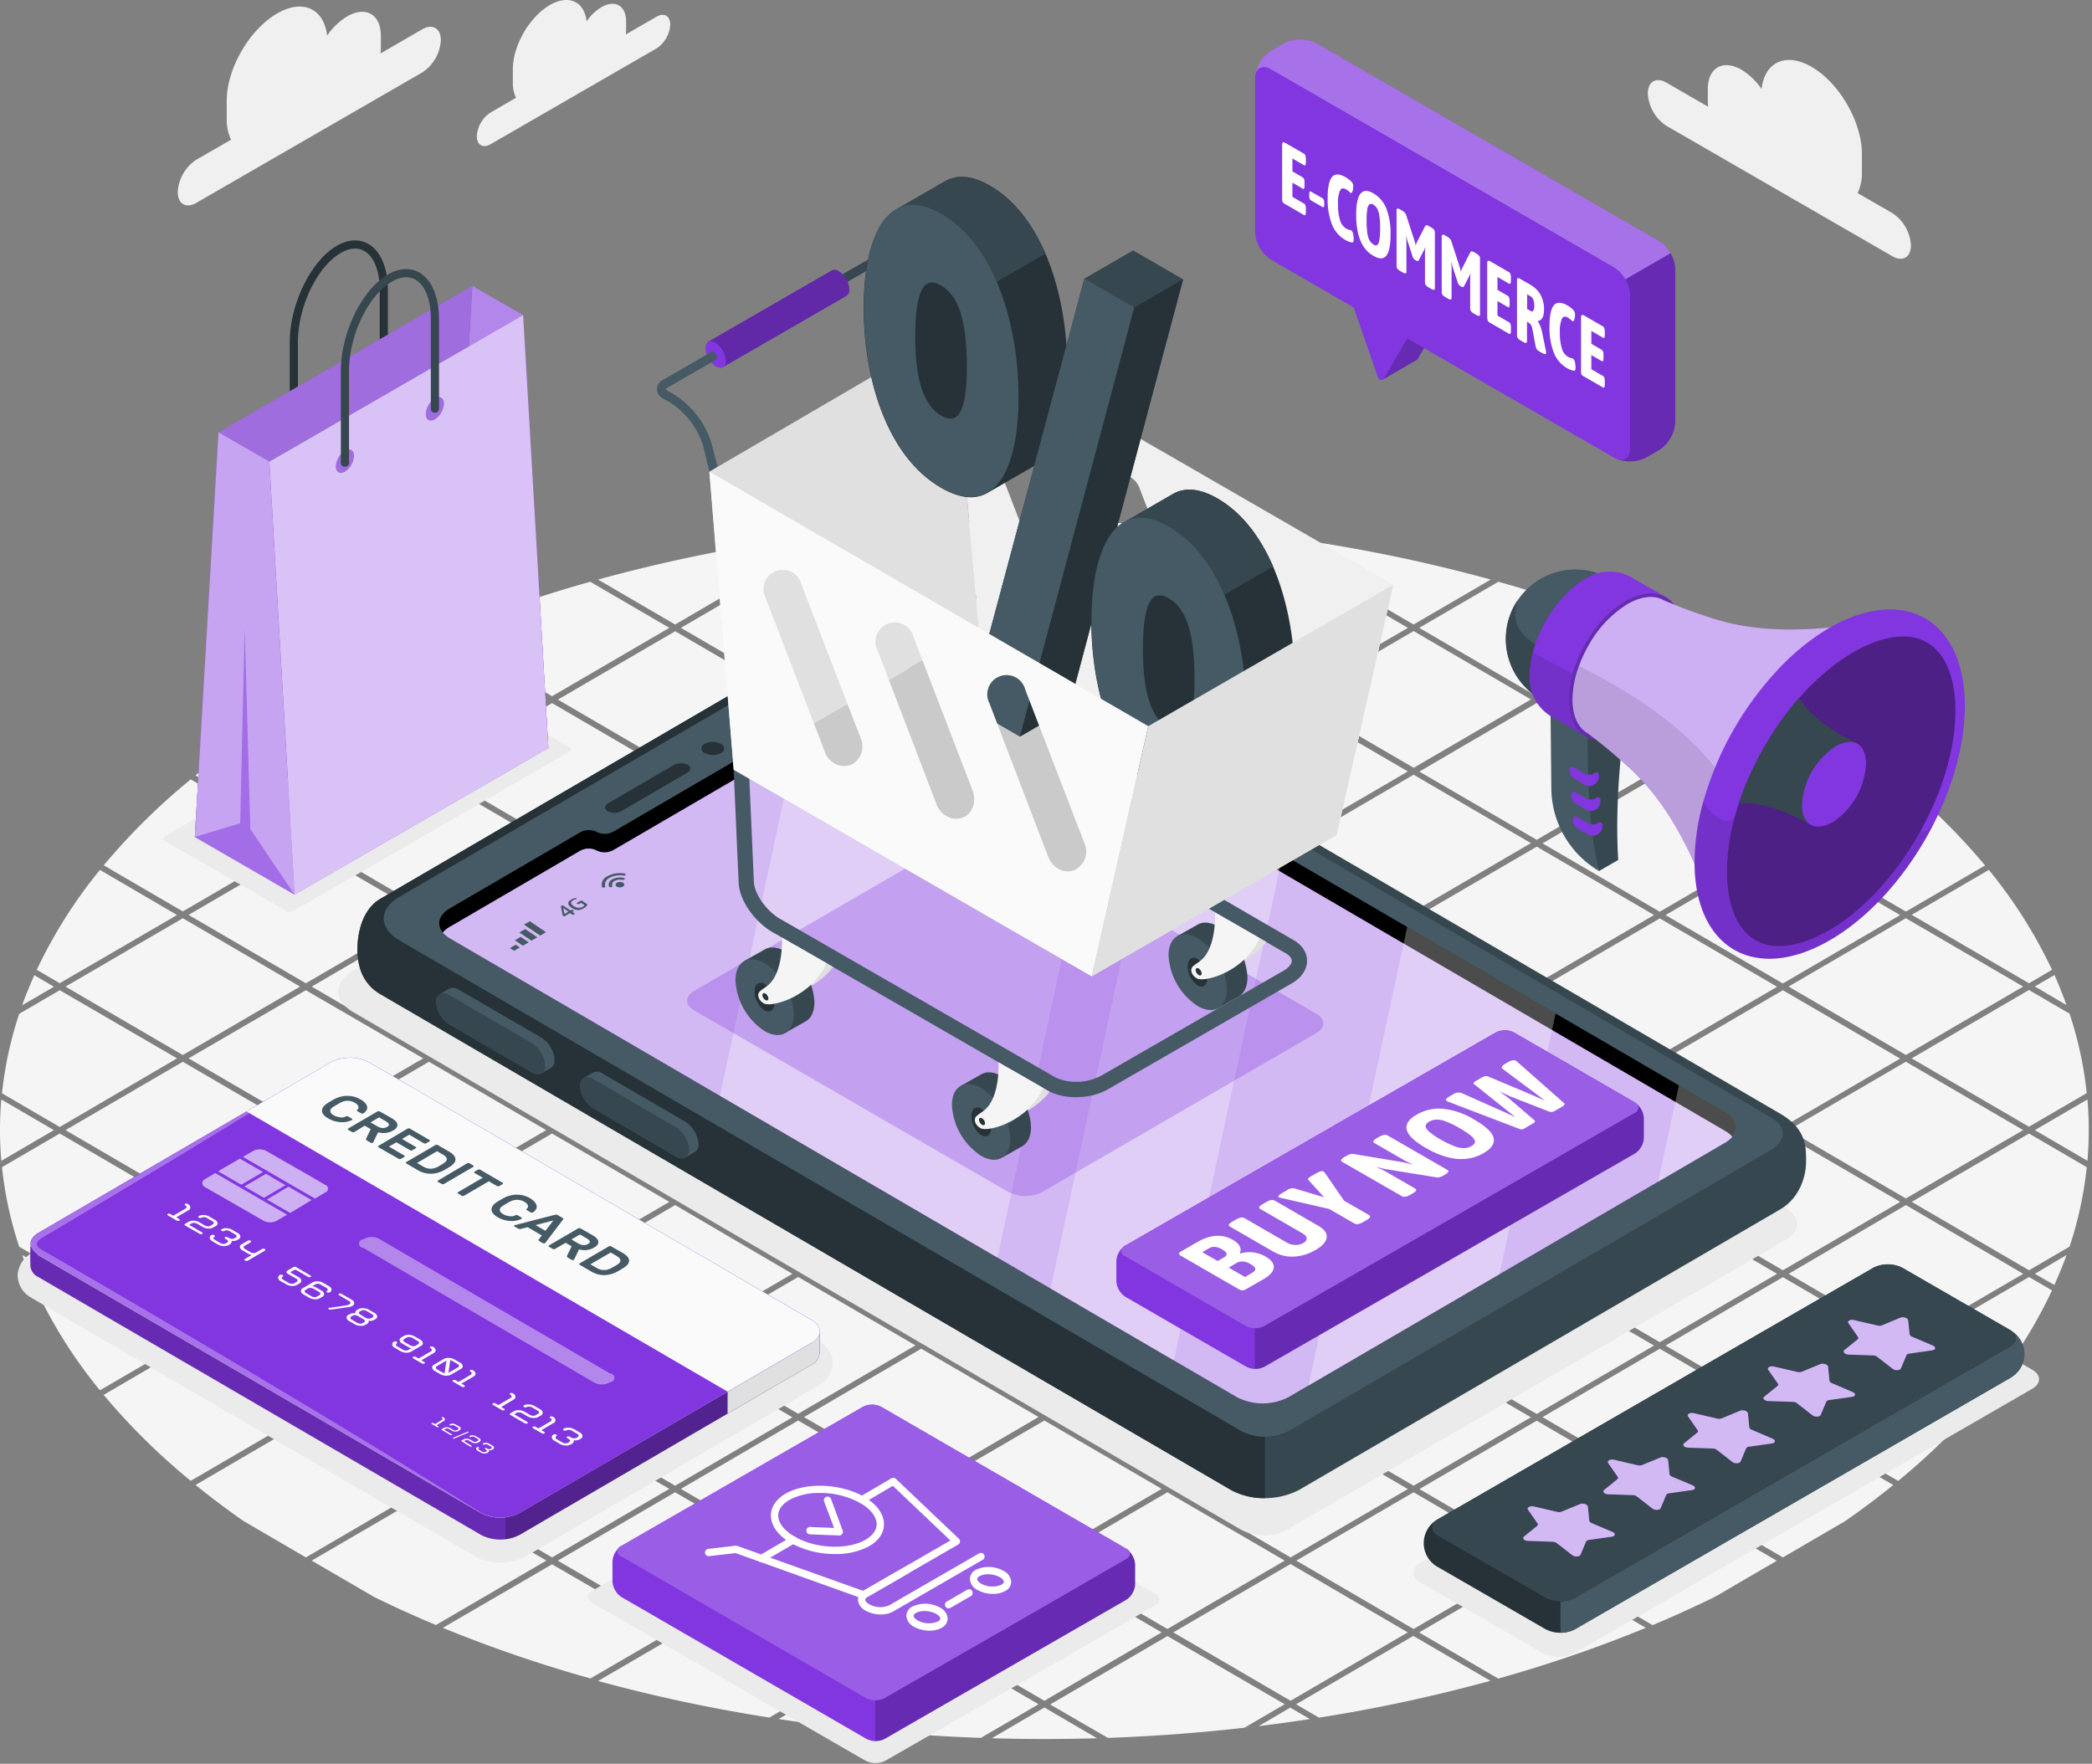 <svg xmlns="http://www.w3.org/2000/svg" width="427" height="360" fill="none"><rect width="100%" height="100%" fill="#808080" stroke="none"/><path fill="#F5F5F5" d="m387.849 245.314-23.943-13.954-23.943 13.954 23.943 13.954 23.943-13.954Zm-25.127 14.682-23.943-14.033-23.935 14.033 23.935 13.953 23.943-13.953Zm-25.119 14.646L313.66 260.68l-23.943 13.962 23.943 13.954 23.943-13.954Zm-50.245 29.284-23.943-13.953-23.934 13.918 23.934 13.989 23.943-13.954Zm25.118-14.646-23.943-13.954-23.934 13.954 23.934 13.962 23.943-13.962Zm51.43-87.169-23.943 13.954 23.943 13.954 23.943-13.954-23.943-13.954Zm-49.062-29.977 23.935 13.954 23.943-13.954-23.943-13.962-23.935 13.962Zm-52.622 117.155-23.943-13.954-23.934 13.954 23.934 13.962 23.943-13.962Zm27.486-131.801 23.952 13.927 23.943-13.953-23.943-13.963-23.952 13.989Zm74.189 15.33-23.943 13.954 23.943 13.962 23.943-13.962-23.943-13.954ZM136.622 274.607l-23.943-13.962-23.943 13.962 23.943 13.954 23.943-13.954Zm-98.131-58.586 23.943 13.963 23.943-13.963-23.943-13.91-23.943 13.91Zm25.127-14.646 23.943 13.962 23.934-13.962-23.934-13.954-23.943 13.954Zm50.245-29.284 23.943 13.953 23.934-13.953-23.934-13.963-23.943 13.963Zm-25.127 14.646 23.943 13.954 23.943-13.954-23.943-13.962-23.943 13.962Zm-26.31 72.531 23.942-13.954-23.943-13.954-23.943 13.954 23.943 13.954Zm174.687 44.623-23.943-13.953-23.943 13.953 23.943 13.989 23.943-13.989Zm-98.132-146.464 23.943 13.988 23.935-13.971-23.943-13.954-23.935 13.937Zm73.005 131.8-23.943-13.953-23.935 13.953 23.935 13.963 23.943-13.963Zm52.622-146.464 23.943 13.953 23.934-13.953-23.943-13.954-23.934 13.954ZM111.495 259.996l-23.934-14.033-23.943 14.033 23.943 13.953 23.934-13.953Zm50.245 29.284-23.943-13.954-23.934 13.954 23.943 13.962 23.934-13.962Zm25.119 14.611-23.943-13.953-23.943 13.953 23.951 13.989 23.935-13.989Zm-25.127 14.647-23.935-13.954-23.943 13.954 23.935 13.953 23.943-13.953Zm25.127 14.646-23.943-13.954-23.943 13.954 23.943 13.954 23.943-13.954Zm-50.246-29.293-23.943-13.953-23.943 13.953 23.952 13.989 23.934-13.989Zm-25.127-14.646-23.934-13.954-23.943 13.954 23.943 13.962 23.934-13.962Zm-25.118-14.638-23.943-13.962-23.943 13.962 23.943 13.954 23.943-13.954Zm175.854 43.931-23.943-13.954-23.934 13.954 23.934 13.953 23.943-13.953Zm50.245 0-23.943-13.954-23.934 13.954 23.934 13.953 23.943-13.953Zm-100.49 0-23.943-13.954-23.934 13.954 23.934 13.953 23.943-13.953Zm75.372 14.646-23.943-13.954-23.925 13.954 23.943 13.954 23.925-13.954Zm-50.245 0L213.17 319.23l-23.943 13.954 23.943 13.954 23.934-13.954Zm-199.788-59.27 23.934-13.918-23.934-14.033-23.943 14.033 23.943 13.918ZM239.48 128.151l23.943 13.954 23.943-13.954-23.943-13.953-23.943 13.953Zm-125.609 14.647 23.943 13.953 23.934-13.953-23.934-13.954-23.943 13.954Zm25.118-14.647 23.943 13.954 23.926-13.954-23.943-13.953-23.926 13.953Zm25.127 14.647 23.943 13.953 23.934-13.953-23.934-13.954-23.943 13.954ZM37.316 244.621l23.934-13.953-23.934-13.954-23.943 13.954 23.943 13.953Zm151.911-116.47 23.943 13.954 23.943-13.954-23.943-13.953-23.943 13.953Zm25.127 14.647 23.934 13.953 23.943-13.953-23.934-13.954-23.943 13.954ZM13.373 201.375l23.943 13.962 23.934-13.962-23.934-13.954-23.943 13.954Zm25.118-14.638 23.943 13.954 23.943-13.954-23.943-13.962-23.943 13.962Zm25.127-14.646 23.943 13.953 23.934-13.953-23.934-13.963-23.943 13.963Zm25.118-14.647 23.943 13.971 23.943-13.953-23.943-13.954-23.943 13.936Zm148.377 117.163-23.943-13.962-23.943 13.962 23.943 13.954 23.943-13.954Zm-50.254-29.293-23.943-13.954-23.943 13.954 23.943 13.954 23.943-13.954Zm75.363-14.646-23.943-13.954-23.934 13.954 23.934 13.953 23.943-13.953Zm-25.118 14.646L213.17 231.36l-23.943 13.954 23.943 13.954 23.934-13.954Zm0-29.293-23.934-13.91-23.943 13.954 23.943 13.919 23.934-13.963Zm-25.127 14.647-23.934-13.954-23.943 13.954 23.934 13.953 23.943-13.953Zm75.372-14.647-23.934-13.91-23.934 13.91 23.943 13.954 23.925-13.954Zm0 29.293-23.943-13.954-23.925 13.954 23.943 13.954 23.925-13.954Zm-73.004-43.939 23.934 13.962 23.943-13.962-23.934-13.954-23.943 13.954Zm25.136-14.647 23.943 13.963 23.943-13.963-23.943-13.953-23.943 13.953Zm98.131 29.293-23.952-13.91-23.943 13.954 23.943 13.954 23.952-13.998Zm-25.127 14.647-23.943-13.954-23.934 13.954 23.934 13.953 23.943-13.953Zm-123.258-43.94 23.943 13.963 23.943-13.963-23.943-13.953-23.943 13.953Zm232.563 18.418a91.242 91.242 0 0 0-2.447-6.139l-4.008 2.333 6.455 3.806Zm-34.362-46.079-.991-.807.982.807h.009Zm17.751 17.558.763.938-.763-.938Zm-218.32 39.396-23.935-13.91-23.943 13.954 23.943 13.962 23.935-14.006Zm234.94-10.866c.122.333.263.675.377 1.017-.132-.342-.272-.684-.369-1.017h-.008Zm-7.657-4.464 4.701-2.746a98.704 98.704 0 0 0-12.901-20.391l-15.734 9.165 23.934 13.972Zm-300.279 29.977 23.943 13.953 23.934-13.953-23.934-13.954-23.943 13.954Zm250.043-59.253 22.513-13.155a167.004 167.004 0 0 0-9.805-7.376l-12.708-7.411-23.943 13.962 23.943 13.98Zm25.118 14.647 16.155-9.42a132.792 132.792 0 0 0-17.778-17.54l-22.311 13.015 23.934 13.945Zm-76.548 73.934-23.943-14.033-23.934 14.033 23.934 13.953 23.943-13.953Zm26.311-72.54-23.934 13.954 23.934 13.962 23.943-13.962-23.943-13.954Zm23.943 43.247-23.943-13.954-23.934 13.954 23.934 13.953 23.943-13.953Zm-75.363 43.939-23.943-13.962-23.943 13.927 23.943 13.954 23.943-13.919Zm2.359-87.879 23.943 13.963 23.943-13.963-23.943-13.953-23.943 13.953Zm-125.618-14.672 23.943 13.953 23.935-13.953-23.935-13.963-23.943 13.963Zm173.495 73.223L313.66 231.36l-23.943 13.954 23.943 13.954 23.943-13.954Zm-123.249-73.223 23.943 13.953 23.934-13.953-23.943-13.963-23.934 13.963Zm-25.127-14.647 23.943 13.971 23.943-13.953-23.943-13.98-23.943 13.962Zm50.245 0 23.943 13.971 23.943-13.953-23.943-13.963-23.943 13.945Zm25.127 14.647 23.934 13.953 23.943-13.953-23.943-13.963-23.934 13.963Zm-77.74 102.516-23.943-13.962-23.943 13.962 23.943 13.954 23.943-13.954ZM63.618 230.668l23.943 13.953 23.934-13.953-23.934-13.954-23.943 13.954Zm25.118-14.647 23.943 13.963 23.943-13.963-23.943-13.91-23.943 13.91Zm47.886 29.293-23.943-13.954-23.943 13.954 23.943 13.954 23.943-13.954Zm2.359-58.577 23.943 13.954 23.935-13.963-23.943-13.953-23.935 13.962Zm-25.118 14.638 23.943 13.962 23.934-13.962-23.934-13.954-23.943 13.954Zm148.368 58.621-23.943-14.033-23.934 14.033 23.934 13.953 23.943-13.953Zm-100.491 0-23.934-14.033-23.943 14.033 23.934 13.953 23.943-13.953Zm50.246 0-23.943-14.033-23.935 14.033 23.935 13.953 23.943-13.953Zm125.617 43.93-23.943-13.953-23.943 13.953 23.943 13.954 23.943-13.954ZM164.108 201.375l23.943 13.962 23.935-13.962-23.935-13.954-23.943 13.954Zm100.491 0 23.934 13.962 23.943-13.962-23.943-13.954-23.934 13.954ZM88.964 331.676l1.377.578-1.377-.578Zm31.503 10.927 1.596.439-1.587-.456-.009.017Zm-32.906-38.019-23.943 13.954 12.734 7.411a217.052 217.052 0 0 0 12.638 5.727l22.531-13.156-23.96-13.936Zm69.479 45.983c.622.105 1.245.193 1.876.289l-1.885-.28.009-.009Zm12.366 1.754 2.973.36c-.991-.106-1.982-.228-2.973-.351v-.009Zm30.801 2.394 1.798.062-1.798-.062Zm2.237.07c7.144.211 14.298.211 21.461 0l-10.735-6.27-10.726 6.27Zm-14.401-20.891-23.935 13.954 8.236 4.797a353.631 353.631 0 0 0 27.863 2.07l11.779-6.867-23.943-13.954Zm-29.109 16.971c3.467.526 6.946 1.003 10.437 1.43l-6.447-3.763-3.99 2.333Zm-46.255-31.573-22.294 12.962a274.816 274.816 0 0 0 30.144 10.332l16.137-9.402-23.987-13.892Zm25.118 14.646-15.725 9.165a321.861 321.861 0 0 0 34.968 7.464l4.692-2.736-23.935-13.893Zm100.491 0-23.934 13.954 11.778 6.823a358.018 358.018 0 0 0 27.864-2.07l8.235-4.797-23.943-13.91Zm-226.1-73.232-4.692 2.736a98.412 98.412 0 0 0 12.902 20.33l15.734-9.165-23.943-13.901Zm26.724 41.563.99.806-.99-.806Zm163.523 52.508h-.43.43ZM6.997 262.293l.49 1.097c-.166-.36-.324-.728-.482-1.097h-.008Zm-2.465-6.139c.728 2.044 1.57 4.078 2.482 6.139l3.99-2.297-6.472-3.842Zm32.784 19.111L21.16 284.71a133.184 133.184 0 0 0 17.768 17.541l22.32-13.015-23.933-13.971Zm216.627 77.363 2.57-.307-2.535.281-.035.026Zm-27.811 2.087c-.736 0-1.482.062-2.227.079.745-.035 1.491-.079 2.227-.079ZM86.377 303.891l-23.943-13.953-22.514 13.155a167.253 167.253 0 0 0 9.806 7.376l12.708 7.411 23.943-13.989Zm303.831-58.577 23.943 13.954 8.27-4.824a76.169 76.169 0 0 0 3.508-16.216l-11.787-6.868-23.934 13.954Zm29.117 16.971c.877-2.026 1.754-4.061 2.482-6.14l-6.472 3.851 3.99 2.289Zm-29.117 12.322 15.734 9.165a98.458 98.458 0 0 0 12.901-20.391l-4.692-2.736-23.943 13.962Zm-50.245 29.284 23.943 13.989 12.708-7.411a166.875 166.875 0 0 0 9.823-7.367l-22.531-13.156-23.943 13.945Zm81.844-47.711a49.48 49.48 0 0 0 .614-1.754c-.193.579-.403 1.158-.614 1.754Zm-56.717 33.065 22.338 13.024a132.656 132.656 0 0 0 17.751-17.541l-16.155-9.419-23.934 13.936Zm53.762-25.855.491-1.097c-.158.369-.316.737-.483 1.097h-.008Zm7.218-38.984-10.735 6.262 10.735 6.262a72.953 72.953 0 0 0 0-12.524Zm-.132-1.298.132 1.298-.132-1.298ZM36.132 245.314 12.189 231.36.41 238.228a76.521 76.521 0 0 0 3.508 16.234l8.244 4.806 23.97-13.954Zm378.001-43.246-23.943 13.953 23.943 13.954 11.788-6.867a76.18 76.18 0 0 0-3.509-16.217l-8.279-4.823Zm11.788 36.16.131-1.298-.131 1.298ZM264.546 347.857l4.675 2.727a321.494 321.494 0 0 0 34.985-7.516l-15.725-9.165-23.935 13.954Zm-7.656 4.464c3.508-.433 6.999-.915 10.472-1.447l-4-2.333-6.472 3.78Zm47.36-9.253 1.07-.298-1.079.298h.009Zm-36.836 7.815c.623-.097 1.254-.185 1.877-.29-.614.097-1.237.202-1.859.29h-.018Zm-10.524 1.438-.404.044.404-.044Zm96.474-28.065-3.359 1.666h-.053l3.412-1.666Zm-14.647-19.663-23.934 13.953 22.531 13.156a247.68 247.68 0 0 0 12.691-5.762l12.655-7.376-23.943-13.971Zm47.658-1.509.991-.807-.991.807Zm-96.719 30.109 16.155 9.419a274.587 274.587 0 0 0 30.126-10.358l-22.338-13.015-23.943 13.954Zm46.281-.939 1.377-.57-1.377.57Zm-47.404-204.787 15.743-9.174a322.317 322.317 0 0 0-34.976-7.525l-4.701 2.763 23.934 13.936Zm-50.236 0 23.934-13.936-8.27-4.824a365.835 365.835 0 0 0-27.829-2.043l-11.778 6.867 23.943 13.936Zm100.482 29.284 23.943-13.953-12.735-7.411a215.96 215.96 0 0 0-12.638-5.727l-22.531 13.155 23.961 13.936Zm23.943 132.494-23.943-13.954-23.935 13.954 23.935 13.962 23.943-13.962Zm-49.062-147.14 22.294-13.015a271.814 271.814 0 0 0-30.117-10.349l-16.155 9.41 23.978 13.954Zm-46.246-31.617a387.467 387.467 0 0 0-10.524-1.447l6.481 3.78 4.043-2.333Zm-95.035-1.807-2.973.36 2.973-.36Zm-2.973.36c-3.508.432-7.017.912-10.525 1.438l4.008 2.342 6.517-3.78Zm18.645 18.417 23.935-13.927-11.779-6.867a365.77 365.77 0 0 0-27.828 2.043l-8.271 4.824 23.943 13.927Zm12.156-20.829 2.087-.07-2.087.07Zm23.68-.079a364.187 364.187 0 0 0-21.47 0l10.753 6.271 10.717-6.271Zm165.119 110.155-23.934 13.954 23.934 13.953 23.943-13.953-23.943-13.954Zm0-29.293-23.934 13.954 23.934 13.962 23.943-13.962-23.943-13.954Zm-132.099-78.336-2.973-.36 2.973.36Zm156.06 150.92-23.943-14.033-23.934 14.033 23.934 13.953 23.943-13.953Zm-25.118 14.646-23.943-13.962-23.943 13.962 23.943 13.954 23.943-13.954ZM335.998 129.09l.386.157-.386-.157ZM269.3 110.768c-.623-.105-1.246-.193-1.877-.289l1.877.281v.008Zm68.075 18.892-1-.413 1 .413Zm-31.503-10.919-1.596-.448 1.596.448Zm-144.132-5.263-4.7-2.71a319.435 319.435 0 0 0-34.968 7.525l15.734 9.174 23.934-13.989ZM.27 236.93c0 .193 0 .385.061.578 0-.193-.044-.385-.061-.578Zm3.648 17.54c.114.351.237.693.369 1.044-.123-.342-.229-.684-.343-1.026l-.026-.018ZM.41 238.254l-.079-.719c.026.21.053.456.07.693l.009.026Zm35.73-51.491-15.742-9.209a98.603 98.603 0 0 0-12.893 20.391l4.684 2.737 23.951-13.919ZM7.488 197.945l-.491 1.097c.166-.369.342-.719.508-1.088l-.017-.009Zm53.762-25.854-22.32-13.016a131.548 131.548 0 0 0-17.76 17.541l16.146 9.411 23.934-13.936ZM.27 224.414l.131-1.306-.131 1.306Zm35.862-8.393-23.943-13.91-8.27 4.824A76.19 76.19 0 0 0 .41 223.151l11.787 6.876 23.935-14.006ZM6.997 199.042c-.877 2.026-1.755 4.069-2.465 6.139l6.473-3.78-4.008-2.359Zm-3.079 7.849c.193-.579.404-1.157.614-1.754-.21.597-.42 1.175-.614 1.754Zm34.994-47.824.666-.562-.666.562Zm50.052-29.407.272-.123-.272.123Zm-1.403 27.091 23.934-13.953-22.522-13.156a228.103 228.103 0 0 0-12.62 5.745l-12.709 7.411 23.917 13.953Zm25.118-14.646 23.943-13.954-16.146-9.41a274.679 274.679 0 0 0-30.091 10.349l22.294 13.015ZM.269 224.414a72.74 72.74 0 0 0 0 12.516l10.736-6.262L.27 224.414Zm62.165-52.999 23.943-13.953-23.943-13.954-12.708 7.385a166.26 166.26 0 0 0-9.823 7.367l22.53 13.155Zm-41.273 5.262-.57.693.578-.684-.008-.009Zm100.937-58.331-1.604.447 1.596-.447h.008Z"/><path fill="#F0F0F0" d="m340.155 16.877 8.498 4.911a9.796 9.796 0 0 1-.07-1.123v-2.464c0-4.385 3.079-6.14 6.876-3.973a13.44 13.44 0 0 1 4.096 3.947c.623-5.517 4.946-7.57 10.2-4.535 5.683 3.28 10.287 11.253 10.287 17.813v3.683a9.632 9.632 0 0 1-.877 4.272l7.069 4.078a8.429 8.429 0 0 1 3.807 6.604c0 2.43-1.702 3.411-3.807 2.201l-46.079-26.6a8.444 8.444 0 0 1-3.815-6.613c0-2.43 1.71-3.412 3.815-2.201ZM86.166 5.993l-8.498 4.92c.044-.375.068-.753.07-1.13V7.308c0-4.385-3.079-6.14-6.876-3.964a13.303 13.303 0 0 0-4.096 3.938c-.623-5.517-4.947-7.57-10.2-4.535-5.657 3.28-10.288 11.253-10.288 17.813v3.683a9.646 9.646 0 0 0 .878 4.272l-7.07 4.078a8.429 8.429 0 0 0-3.806 6.604c0 2.43 1.702 3.42 3.807 2.201l46.079-26.6a8.437 8.437 0 0 0 3.815-6.604c0-2.43-1.71-3.42-3.815-2.202ZM133.997 3.416l-6.254 3.604c.035-.273.053-.548.053-.824V4.381c0-3.22-2.263-4.526-5.052-2.912a9.794 9.794 0 0 0-3.008 2.894c-.456-4.052-3.64-5.56-7.499-3.333-4.174 2.412-7.56 8.27-7.56 13.094v2.71a7.172 7.172 0 0 0 .641 3.131l-5.184 3a6.192 6.192 0 0 0-2.806 4.859c0 1.754 1.254 2.508 2.806 1.613l33.863-19.549a6.23 6.23 0 0 0 2.806-4.858c0-1.79-1.263-2.509-2.806-1.614Z"/><path fill="#EBEBEB" d="m314.766 337.33-24.899-14.375c-1.859-1.079-1.859-2.815 0-3.894l93.29-53.867a7.482 7.482 0 0 1 6.744 0l24.899 14.374c1.86 1.079 1.86 2.824 0 3.894l-42.027 24.277-51.254 29.591a7.434 7.434 0 0 1-6.753 0ZM120.813 327.102l55.815 32.258a4.554 4.554 0 0 0 4.122 0l35.379-20.339 19.637-11.34c1.14-.658 1.14-1.754 0-2.377l-55.814-32.257a4.557 4.557 0 0 0-4.122 0l-55.017 31.679c-1.14.657-1.14 1.719 0 2.376ZM364.631 246.767 182.067 140.33a11.691 11.691 0 0 0-10.612 0l-99.412 57.831c-3.964 2.307-3.964 6.087 0 8.385l181.301 105.7a10.255 10.255 0 0 0 9.349 0l101.938-59.27c2.92-1.754 2.92-4.508 0-6.209ZM58.321 185.91l-24.68-14.261c-.464-.272-.464-.701 0-.965l56.201-32.45a1.868 1.868 0 0 1 1.666 0l24.689 14.261a.505.505 0 0 1 .347.482.507.507 0 0 1-.347.483l-56.21 32.45a1.868 1.868 0 0 1-1.666 0ZM102.142 318.946a10.52 10.52 0 0 1-5.263-1.315l-90.422-52.71-.079-.061a5.264 5.264 0 0 1-2.78-4.534 5.4 5.4 0 0 1 2.956-4.579l59.638-34.774a11.274 11.274 0 0 1 10.525 0l90.334 52.675a5.417 5.417 0 0 1 2.947 4.587 5.269 5.269 0 0 1-2.631 4.385 3.63 3.63 0 0 1-.369.245l-45.132 26.311-14.48 8.446a10.603 10.603 0 0 1-5.262 1.307l.018.017Z"/><path fill="#263238" d="M75.19 49.793c-1.869-1.078-4.158-.947-6.456.377-5.262 3.061-9.594 11.884-9.594 19.69v18.418a.833.833 0 1 0 1.666 0V69.86c0-7.27 3.929-15.445 8.77-18.242 1.754-1.026 3.438-1.158 4.789-.378 1.99 1.15 3.14 4.07 3.14 8.017v18.312a.878.878 0 1 0 1.666 0V59.257c-.009-4.552-1.456-7.999-3.982-9.464Z"/><path fill="#8136E0" d="m111.928 152.699-5.149-88.388-10.366-5.964-4.841 82.591 20.356 11.761Z"/><path fill="#fff" d="m111.928 152.699-5.149-88.388-10.366-5.964-4.841 82.591 20.356 11.761Z" opacity=".4"/><path fill="#8136E0" d="m44.595 88.245-4.832 82.591 51.789-29.898 4.84-82.59-51.797 29.897Z"/><path fill="#fff" d="m44.595 88.245-4.832 82.591 51.789-29.898 4.84-82.59-51.797 29.897Z" opacity=".3"/><path fill="#000" d="m44.595 88.245-4.832 82.591 51.789-29.898 4.84-82.59-51.797 29.897Z" opacity=".05"/><path fill="#8136E0" d="m44.595 88.243 10.376 5.964 5.148 88.388-20.356-11.761 4.832-82.59Z"/><path fill="#fff" d="m44.595 88.243 10.376 5.964 5.148 88.388-20.356-11.761 4.832-82.59Z" opacity=".55"/><path fill="#8136E0" d="m60.119 182.595-9.025-13.383-1.149-40.949-.92 39.773-9.262 2.798 20.356 11.761Z" opacity=".5"/><path fill="#8136E0" d="M106.773 64.307 54.983 94.23l5.15 88.361 51.788-29.898-5.148-88.387Zm-36.37 31.968c-1.027.578-1.851.096-1.851-1.088a4.079 4.079 0 0 1 1.85-3.201c1.017-.588 1.85-.105 1.85 1.087a4.071 4.071 0 0 1-1.85 3.202Zm18.355-10.683c-1.026.588-1.85.097-1.85-1.079a4.061 4.061 0 0 1 1.85-3.2c1.018-.597 1.851-.106 1.851 1.078a4.061 4.061 0 0 1-1.85 3.201Z"/><path fill="#fff" d="M106.773 64.307 54.983 94.23l5.15 88.361 51.788-29.898-5.148-88.387Zm-36.37 31.968c-1.027.578-1.851.096-1.851-1.088a4.079 4.079 0 0 1 1.85-3.201c1.017-.588 1.85-.105 1.85 1.087a4.071 4.071 0 0 1-1.85 3.202Zm18.355-10.683c-1.026.588-1.85.097-1.85-1.079a4.061 4.061 0 0 1 1.85-3.2c1.018-.597 1.851-.106 1.851 1.078a4.061 4.061 0 0 1-1.85 3.201Z" opacity=".7"/><path fill="#37474F" d="M85.623 55.643c-1.868-1.079-4.157-.938-6.455.386-5.262 3.052-9.595 11.884-9.595 19.68v18.418a.877.877 0 1 0 1.667 0V75.71c0-7.262 3.929-15.445 8.77-18.234 1.754-1.035 3.438-1.166 4.789-.386 1.99 1.15 3.14 4.078 3.14 8.025V83.42a.833.833 0 1 0 1.666 0V65.15c-.009-4.56-1.456-8.016-3.982-9.507ZM189.806 126.15 363.38 227.324c5.262 3.096 5.262 6.604 5.262 9.753s-1.403 7.516-5.262 9.753l-98.228 57.279a15.223 15.223 0 0 1-13.892 0L77.669 202.934c-3.842-2.236-4.71-5.99-4.71-9.139 0-3.148.877-8.13 4.71-10.366l98.228-57.279a12.957 12.957 0 0 1 13.909 0Z"/><path fill="#263238" d="M184.737 130.483 83.703 189.385 258.18 291.05v14.743a14.022 14.022 0 0 1-6.946-1.684L77.669 202.935c-3.842-2.237-4.71-5.99-4.71-9.139 0-3.148.877-8.13 4.71-10.366l98.228-57.28a13.161 13.161 0 0 1 8.823-1.868v6.201h.017Z"/><path fill="#455A64" d="M361.592 228.157 188.387 127.184a12.16 12.16 0 0 0-11.051 0l-95.912 55.92c-4.123 2.403-4.123 6.341 0 8.77l171.898 100.201a10.717 10.717 0 0 0 9.744 0l98.535-57.446c3.034-1.824 3.034-4.701-.009-6.472ZM139.84 228.929a5.923 5.923 0 0 1 2.736 4.587 1.75 1.75 0 0 1-.754 1.613c-.333.185-1.579.939-1.921 1.123a1.982 1.982 0 0 1-1.973-.228l-16.787-9.788a5.913 5.913 0 0 1-2.745-4.587 1.76 1.76 0 0 1 .693-1.578c.342-.211 1.64-.965 1.982-1.158a1.984 1.984 0 0 1 1.974.228l16.795 9.788Z"/><path fill="#37474F" d="m137.919 230.043-16.786-9.788c-1.518-.877-2.745-.263-2.745 1.395a5.91 5.91 0 0 0 2.745 4.587l16.786 9.787c1.509.877 2.736.263 2.736-1.394a5.924 5.924 0 0 0-2.736-4.587Z"/><path fill="#455A64" d="M110.462 211.758a5.954 5.954 0 0 1 2.736 4.596 1.693 1.693 0 0 1-.754 1.605c-.324.184-1.57.938-1.912 1.131a1.995 1.995 0 0 1-1.982-.228l-16.786-9.735a5.96 5.96 0 0 1-2.737-4.587 1.754 1.754 0 0 1 .693-1.579c.334-.219 1.632-.973 1.974-1.166a1.998 1.998 0 0 1 1.982.228l16.786 9.735Z"/><path fill="#37474F" d="m108.541 212.906-16.786-9.788c-1.509-.877-2.736-.254-2.736 1.404a5.956 5.956 0 0 0 2.736 4.587l16.786 9.787c1.518.877 2.745.255 2.745-1.394a5.94 5.94 0 0 0-2.745-4.596Z"/><path fill="#000" d="m192.913 134.228 159.251 92.834c2.903 1.693 2.912 4.455 0 6.139l-89.141 51.982a11.498 11.498 0 0 1-10.525 0l-160.663-93.65c-2.36-1.377-2.816-3.446-1.334-5.087l.36-.377c.305-.252.63-.478.974-.675l25.074-14.62 1.631-.956a3.592 3.592 0 0 1 3.272 0 3.697 3.697 0 0 0 3.385-.07l29.223-17.032c.956-.562 1.017-1.447.114-1.974-.904-.526-.877-1.271-.176-1.806l.167-.105 24.557-14.296.517-.307a14.67 14.67 0 0 1 13.314 0Z"/><path fill="#8136E0" d="M121.786 173.606a3.55 3.55 0 0 0-3.271 0l-1.631.947-25.075 14.62c-.343.2-.669.429-.973.684l-.36.368c0 .044-.061.097-.096.132.406.471.89.868 1.43 1.175l160.663 93.65a11.498 11.498 0 0 0 10.525 0l89.15-51.973a5.43 5.43 0 0 0 1.421-1.175 5.16 5.16 0 0 0-1.43-1.184l-159.252-92.834a14.657 14.657 0 0 0-13.339 0l-.518.307-23.89 13.918v3.21a1.298 1.298 0 0 1-.754 1.052l-29.223 17.032a3.708 3.708 0 0 1-3.377.071Z"/><path fill="#fff" d="M121.786 173.606a3.55 3.55 0 0 0-3.271 0l-1.631.947-25.075 14.62c-.343.2-.669.429-.973.684l-.36.368c0 .044-.061.097-.096.132.406.471.89.868 1.43 1.175l160.663 93.65a11.498 11.498 0 0 0 10.525 0l89.15-51.973a5.43 5.43 0 0 0 1.421-1.175 5.16 5.16 0 0 0-1.43-1.184l-159.252-92.834a14.657 14.657 0 0 0-13.339 0l-.518.307-23.89 13.918v3.21a1.298 1.298 0 0 1-.754 1.052l-29.223 17.032a3.708 3.708 0 0 1-3.377.071Z" opacity=".65"/><path fill="#455A64" d="M116.907 186.702a.289.289 0 0 1-.123-.053l-.43-.289-1.114.649a.15.15 0 0 1-.175 0l-.158-.105-.07-.062a.273.273 0 0 1 0-.07l-.351-1.754v-.07l.061-.062.158-.087a.201.201 0 0 1 .141 0 .226.226 0 0 1 .131.052l1.491 1.009.246-.14a.175.175 0 0 1 .131 0 .254.254 0 0 1 .132.052l.096.07s.07.053.07.079c0 .027 0 .053-.07.079l-.245.141.429.289c.044 0 .071.061.071.088 0 .026 0 .052-.079.079l-.185.105a.263.263 0 0 1-.157 0Zm-.877-.632-1.062-.719.255 1.193.807-.474ZM117.957 185.754a2.628 2.628 0 0 1-1.307-.482c-.421-.281-.64-.57-.658-.877-.017-.307.184-.544.579-.772.156-.097.324-.174.5-.228.159-.052.324-.085.491-.096a.108.108 0 0 1 .079 0 .079.079 0 0 1 0 .043l.088.185h-.062a1.707 1.707 0 0 0-.71.236c-.263.158-.395.334-.386.527.009.193.175.412.5.631.281.205.61.332.956.368a1.44 1.44 0 0 0 .877-.192c.087-.052.169-.11.245-.176a.645.645 0 0 0 .15-.175l-.693-.465-.465.272a.247.247 0 0 1-.132 0l-.131-.053-.097-.07c-.044 0-.07-.061-.07-.088 0-.026 0-.044.07-.07l.746-.43a.227.227 0 0 1 .149-.043c.053.01.104.031.149.061l.991.675a.244.244 0 0 1 .07.062c.007.009.01.019.01.03a.05.05 0 0 1-.01.031 1.303 1.303 0 0 1-.658.658 2.186 2.186 0 0 1-1.271.438ZM127.195 180.185a.429.429 0 0 1 .141.635.432.432 0 0 1-.194.146 1.263 1.263 0 0 1-1.236 0 .423.423 0 0 1 0-.781 1.258 1.258 0 0 1 1.289 0Z"/><path fill="#455A64" d="M124.973 179.492a1.148 1.148 0 0 0-.667 1.438.351.351 0 0 0 .36.167c.21 0 .359-.141.307-.272a.817.817 0 0 1 .465-1.018 2.402 2.402 0 0 1 1.648-.21c.193 0 .413-.044.448-.175 0-.106-.07-.202-.228-.237a3.42 3.42 0 0 0-2.333.307Z"/><path fill="#455A64" d="M123.981 178.841a1.917 1.917 0 0 0-1.131 2.14c0 .114.184.193.368.185.202 0 .351-.132.307-.255a1.552 1.552 0 0 1 .921-1.754 4.386 4.386 0 0 1 2.842-.447c.201 0 .394-.053.429-.176 0-.114-.087-.219-.263-.245a5.433 5.433 0 0 0-3.473.552ZM104.918 194.068l-.824-.553 1.184-.693.824.562-1.184.684ZM106.727 193.033l-1.64-1.114 1.184-.693 1.648 1.114-1.192.693ZM108.478 191.998l-2.464-1.675 1.184-.693 2.464 1.675-1.184.693ZM110.251 190.961l-3.289-2.237 1.184-.693 3.289 2.237-1.184.693ZM182.084 145.768a1.084 1.084 0 0 0-.675.097l-4.438 2.578c-.289.167-.237.483.123.72l1.491 1.017c.221.144.474.231.736.254.114.013.229.013.342 0a.876.876 0 0 0 .334-.105l4.438-2.578c.289-.167.236-.483-.114-.72l-1.5-1.017a1.615 1.615 0 0 0-.737-.246Zm-2.789 4.5a.775.775 0 0 1-.316-.132l-1.499-1.009c-.255-.175-.299-.429-.088-.552l4.438-2.579a.421.421 0 0 1 .175-.061h.114a.873.873 0 0 1 .307.123l1.5 1.017c.263.176.298.43.088.553l-4.438 2.578a.446.446 0 0 1-.281.062Z"/><path fill="#455A64" d="m178.468 148.26 1.754 1.201-.693.404a.31.31 0 0 1-.228 0l-1.315-.877c-.193-.132-.22-.325-.07-.413l.552-.315ZM178.813 148.075l.833-.491 1.763 1.202-.834.482-1.762-1.193ZM179.956 147.402l.833-.482 1.772 1.201-.842.483-1.763-1.202ZM182.076 146.32l1.271.878c.237.157.167.377-.175.578l-.281.167-1.754-1.202.658-.385a.377.377 0 0 1 .281-.036ZM182.972 145.98c.122-.079.473 0 .78.245l.272.184c.307.211.465.439.351.518l-.219.14-1.404-.956.22-.131ZM170.711 153.338l3.508-3.061 1.57 2.745-2.245-.728-2.833 1.044Z"/><path fill="#263238" d="m124.138 163.958 13.402-7.815a3.106 3.106 0 0 1 2.806-.052c.746.438.71 1.175-.096 1.64l-13.393 7.805a3.072 3.072 0 0 1-2.806.053c-.746-.438-.711-1.193.087-1.631ZM143.862 151.819a3.575 3.575 0 0 1 3.263 0 1.006 1.006 0 0 1 0 1.903 3.626 3.626 0 0 1-3.263 0 1.004 1.004 0 0 1-.674-.951 1.006 1.006 0 0 1 .674-.952Z"/><g fill="#fff" opacity=".3"><path d="m261.833 174.404-25.145-14.664-22.241 103.262 25.144 14.664 22.242-103.262ZM203.594 256.679l22.233-103.261-32.898-19.19a14.66 14.66 0 0 0-13.34 0l-.517.307-14.778 8.612-17.339 80.512 56.639 33.02ZM287.229 189.21l30.293 17.655-11.463 53.245-38.993 22.732 20.163-93.632ZM352.19 233.21l-13.752 8.025 4.245-19.707 9.499 5.534c2.911 1.702 2.92 4.464.008 6.148Z"/></g><path fill="#8136E0" d="m106.052 313.275 59.638-34.766a2.849 2.849 0 0 0 1.614-2.491v-4.271s-1.596 2.307-1.622 2.315l-45.176 26.311-14.48 8.446a8.604 8.604 0 0 1-7.894 0L7.798 256.197s-1.535-1.806-1.57-1.824c-.035-.017-.079 3.149 0 4.201a2.767 2.767 0 0 0 1.605 2.079l90.335 52.622a8.585 8.585 0 0 0 7.884 0Z"/><path fill="#000" d="m106.052 313.275 59.638-34.766a2.849 2.849 0 0 0 1.614-2.491v-4.271s-1.596 2.307-1.622 2.315l-45.176 26.311-14.48 8.446a8.604 8.604 0 0 1-7.894 0L7.798 256.197s-1.535-1.806-1.57-1.824c-.035-.017-.079 3.149 0 4.201a2.767 2.767 0 0 0 1.605 2.079l90.335 52.622a8.585 8.585 0 0 0 7.884 0Z" opacity=".2"/><path fill="#000" d="M103.152 314.169v-4.456a7.272 7.272 0 0 0 2.859-.877l14.48-8.445 45.176-26.312 1.623-2.315c.017-.026 0 3.35 0 4.271a2.85 2.85 0 0 1-1.614 2.491l-59.638 34.766a7.554 7.554 0 0 1-2.886.877Z" opacity=".2"/><path fill="#E0E0E0" d="M148.509 284.085v4.438l17.181-10.016a2.847 2.847 0 0 0 1.614-2.491v-4.271s-1.597 2.307-1.623 2.315l-17.172 10.025Z"/><path fill="#8136E0" d="M165.715 274.027a.26.26 0 0 0 .088-.062c2.07-1.245 2.035-3.271-.088-4.516l-90.334-52.622a8.628 8.628 0 0 0-7.893 0L7.849 251.601c-2.148 1.245-2.166 3.262-.087 4.517l.087.061 90.335 52.622a8.602 8.602 0 0 0 7.893 0l14.48-8.446 45.158-26.328Z"/><path fill="#fff" d="m11.666 256.906-2.43-1.404c-1.078-.657-1.753-.877-1.7-1.754.113-.508.789-.964 1.262-1.228 19.707-11.664 39.335-23.451 58.761-35.668L7.921 251.626c-2.149 1.245-2.166 3.262-.088 4.517l.088.061 90.335 52.622a1878.057 1878.057 0 0 0-38.3-23.469c-14.805-8.902-33.275-19.76-48.29-28.451Z" opacity=".3"/><path fill="#FAFAFA" d="m50.323 226.861 17.181-10.024a.325.325 0 0 1 .114-.053 8.633 8.633 0 0 1 7.744.053l90.335 52.622c2.157 1.262 2.175 3.315 0 4.578l-17.181 10.015-98.193-57.191ZM36.042 249.11l-1.754-1.027a.23.23 0 0 1-.132-.157.14.14 0 0 1 .088-.15.502.502 0 0 1 .264-.061.69.69 0 0 1 .28.079l.579.342 2.526-1.473a.3.3 0 0 0 .184-.307.48.48 0 0 0-.254-.325.216.216 0 0 1-.132-.166c0-.062 0-.106.088-.15a.423.423 0 0 1 .263-.052.573.573 0 0 1 .28.07.928.928 0 0 1 .527.658.604.604 0 0 1-.368.614l-2.483 1.464.58.342a.242.242 0 0 1 .13.167.146.146 0 0 1-.023.09.148.148 0 0 1-.073.059.424.424 0 0 1-.263.053.548.548 0 0 1-.307-.07ZM41.363 250.435l-1.166-.684a1.238 1.238 0 0 0-.562-.149.979.979 0 0 0-.526.105l-.377.219a.09.09 0 0 0-.044.079.09.09 0 0 0 .02.048c.01.014.025.025.041.031l2.482 1.447a.229.229 0 0 1 .088.067.216.216 0 0 1 .044.1.15.15 0 0 1-.024.091.152.152 0 0 1-.072.058.424.424 0 0 1-.264.053.506.506 0 0 1-.28-.079l-2.947-1.693a.23.23 0 0 1-.086-.068.229.229 0 0 1-.046-.098c0-.062 0-.106.097-.15l.754-.438c.322-.174.688-.25 1.053-.219.393.01.778.115 1.122.307l1.158.675c.171.098.364.152.561.158a1 1 0 0 0 .535-.105l.5-.299a.297.297 0 0 0 .184-.307c0-.122-.105-.228-.263-.324l-1.131-.667a1.28 1.28 0 0 0-.561-.149.97.97 0 0 0-.527.106.502.502 0 0 1-.263.061.65.65 0 0 1-.272-.079.243.243 0 0 1-.14-.167.148.148 0 0 1 .096-.149c.322-.174.688-.25 1.053-.219.39.01.773.115 1.114.307l1.166.675a.968.968 0 0 1 .535.658.623.623 0 0 1-.377.614l-.5.289a1.871 1.871 0 0 1-1.052.22 2.465 2.465 0 0 1-1.123-.325ZM46.932 253.971l-.255.149c-.323.17-.688.246-1.052.219a2.428 2.428 0 0 1-1.123-.307l-1.166-.684a.955.955 0 0 1-.526-.649.613.613 0 0 1 .377-.614.398.398 0 0 1 .263-.053.55.55 0 0 1 .272.071c.087.052.131.105.131.166a.158.158 0 0 1-.087.158.299.299 0 0 0-.185.307.483.483 0 0 0 .263.325l1.167.675c.167.099.358.154.552.158a.88.88 0 0 0 .527-.114l.254-.141c.14-.087.202-.184.184-.307a.443.443 0 0 0-.263-.333l-.29-.166a.244.244 0 0 1-.132-.158.167.167 0 0 1 .089-.158.424.424 0 0 1 .263-.053.528.528 0 0 1 .29.079l.289.167c.17.097.364.149.561.149a.979.979 0 0 0 .526-.105l.246-.149a.3.3 0 0 0 .184-.307c0-.123-.096-.228-.263-.325l-1.158-.675a1.191 1.191 0 0 0-.561-.158.88.88 0 0 0-.526.114.583.583 0 0 1-.263.053.723.723 0 0 1-.281-.079.24.24 0 0 1-.132-.167c0-.053 0-.105.097-.149a1.836 1.836 0 0 1 1.052-.219c.391.009.773.115 1.114.307l1.167.684a.917.917 0 0 1 .526.649.633.633 0 0 1-.369.614l-.254.149a1.748 1.748 0 0 1-.526.175 2.946 2.946 0 0 1-.623 0 .519.519 0 0 1-.052.36.788.788 0 0 1-.307.342ZM50.297 257.364a.723.723 0 0 1-.281-.079.233.233 0 0 1-.131-.158.16.16 0 0 1 .022-.095.16.16 0 0 1 .074-.063l1.394-.816a2.487 2.487 0 0 1-.719-.254l-1.157-.684a.944.944 0 0 1-.535-.649.613.613 0 0 1 .377-.614l1.263-.737a.532.532 0 0 1 .254-.052.49.49 0 0 1 .28.079.23.23 0 0 1 .132.157.148.148 0 0 1-.087.158l-1.264.737a.297.297 0 0 0-.184.307.482.482 0 0 0 .263.324l1.167.676c.17.1.364.155.561.158a.88.88 0 0 0 .526-.114l1.255-.728a.493.493 0 0 1 .263-.062.723.723 0 0 1 .28.079.241.241 0 0 1 .132.167.15.15 0 0 1-.088.149l-3.508 2.061a.545.545 0 0 1-.29.053ZM59.36 259.608a.078.078 0 0 0-.045.079s0 .052.062.079l1.605.938a.882.882 0 0 1 .526.649.63.63 0 0 1-.369.614l-.508.289a1.862 1.862 0 0 1-1.053.22 2.404 2.404 0 0 1-1.113-.307l-1.167-.676a.87.87 0 0 1-.526-.657.607.607 0 0 1 .368-.614.583.583 0 0 1 .263-.053.69.69 0 0 1 .281.079.24.24 0 0 1 .132.167c0 .052 0 .105-.097.149a.324.324 0 0 0-.184.307.461.461 0 0 0 .263.324l1.166.684c.173.093.366.144.562.149a.97.97 0 0 0 .526-.105l.5-.298a.299.299 0 0 0 .184-.307c0-.123-.096-.228-.263-.325l-1.754-1.017a.484.484 0 0 1-.263-.324.316.316 0 0 1 .193-.307l1.254-.737a.424.424 0 0 1 .263-.053c.1-.002.197.026.28.079l2.912 1.693a.217.217 0 0 1 .132.167c0 .061 0 .105-.088.149a.43.43 0 0 1-.272.052.65.65 0 0 1-.272-.079l-2.473-1.438a.258.258 0 0 0-.14 0 .189.189 0 0 0-.14 0l-.746.43ZM64.463 262.74l1.167.675a.88.88 0 0 1 .526.658.604.604 0 0 1-.368.614l-.5.289a1.883 1.883 0 0 1-1.061.22 2.37 2.37 0 0 1-1.123-.316l-1.158-.675a.946.946 0 0 1-.535-.649.618.618 0 0 1 .378-.614l2.017-1.193a1.836 1.836 0 0 1 1.052-.219c.391.009.773.115 1.114.307l1.166.675a.968.968 0 0 1 .535.658.613.613 0 0 1-.377.614.423.423 0 0 1-.263.052.498.498 0 0 1-.28-.079.23.23 0 0 1-.132-.158.166.166 0 0 1 .03-.056.152.152 0 0 1 .049-.04.288.288 0 0 0 .184-.307.482.482 0 0 0-.263-.325l-1.166-.675a1.178 1.178 0 0 0-.562-.158.88.88 0 0 0-.526.114l-.64.369c.256.03.505.104.736.219Zm-2.096.544a.29.29 0 0 0-.184.298.476.476 0 0 0 .263.333l1.167.675c.17.1.364.154.561.158a.872.872 0 0 0 .526-.114l.509-.289a.326.326 0 0 0 .184-.307.484.484 0 0 0-.272-.333l-1.166-.676a1.241 1.241 0 0 0-.553-.149.979.979 0 0 0-.526.105l-.509.299ZM71.153 266.8l-3.447.483H67.223a.08.08 0 0 1-.06 0 .308.308 0 0 1-.15-.149c0-.062 0-.114.106-.167.13-.042.266-.063.403-.061a157.87 157.87 0 0 0 3.192-.483c.106-.013.209-.04.307-.079l.246-.096.079-.044c.14-.088.202-.184.184-.307a.422.422 0 0 0-.263-.324l-.579-.342-.29-.176-1.166-.675a.24.24 0 0 1-.131-.167c0-.052 0-.105.096-.149a.433.433 0 0 1 .254-.052.527.527 0 0 1 .29.078l1.158.676.289.166.588.342a.882.882 0 0 1 .526.649.625.625 0 0 1-.369.614c-.13.074-.268.132-.412.176-.12.039-.243.068-.368.087ZM74.85 270.255l-.245.149a1.961 1.961 0 0 1-1.061.21 2.217 2.217 0 0 1-1.114-.307l-1.167-.666a.92.92 0 0 1-.526-.649.612.612 0 0 1 .368-.614l.255-.149c.163-.093.34-.155.526-.184.207-.027.416-.027.623 0a.536.536 0 0 1 .052-.369.881.881 0 0 1 .307-.307l.255-.14c.322-.174.687-.25 1.052-.219.394.01.779.115 1.123.307l1.166.675a.969.969 0 0 1 .526.658.623.623 0 0 1-.377.614l-.245.149a1.748 1.748 0 0 1-.527.175c-.21.027-.421.027-.631 0a.59.59 0 0 1 0 .369.77.77 0 0 1-.36.298Zm1.184-1.368a.299.299 0 0 0 .184-.307.486.486 0 0 0-.263-.325l-1.166-.684a1.229 1.229 0 0 0-.553-.149.96.96 0 0 0-.526.105l-.254.149a.297.297 0 0 0-.184.307.44.44 0 0 0 .263.325l1.157.684c.174.091.366.142.562.149a.979.979 0 0 0 .526-.105l.254-.149Zm-1.754 1.026a.297.297 0 0 0 .184-.307.475.475 0 0 0-.263-.325l-1.166-.675a1.132 1.132 0 0 0-.553-.158.88.88 0 0 0-.526.114l-.254.14c-.14.088-.202.185-.184.307a.42.42 0 0 0 .263.325l1.157.684c.172.095.365.147.562.149a.979.979 0 0 0 .526-.105l.254-.149ZM81.742 275.781l-1.158-.675a.882.882 0 0 1-.526-.649.589.589 0 0 1 .368-.614.493.493 0 0 1 .263-.062.723.723 0 0 1 .28.079.255.255 0 0 1 .133.167.147.147 0 0 1-.024.09.148.148 0 0 1-.073.059c-.131.088-.202.184-.184.307a.46.46 0 0 0 .263.324l1.166.685c.174.091.366.145.562.157a.865.865 0 0 0 .526-.114l.64-.368a2.255 2.255 0 0 1-.719-.263l-1.166-.684a.882.882 0 0 1-.527-.649.614.614 0 0 1 .369-.614l.508-.289a1.871 1.871 0 0 1 1.053-.22c.39.01.773.115 1.114.307l1.166.676a.954.954 0 0 1 .535.657.613.613 0 0 1-.377.614l-2.008 1.175a1.883 1.883 0 0 1-1.062.22 2.37 2.37 0 0 1-1.122-.316Zm3.613-1.421a.298.298 0 0 0 .184-.307c0-.123-.105-.228-.263-.324l-1.166-.684a1.252 1.252 0 0 0-.562-.149.97.97 0 0 0-.526.105l-.5.298a.314.314 0 0 0-.193.307.474.474 0 0 0 .272.324l1.158.676c.171.098.364.152.561.158a.992.992 0 0 0 .535-.106l.5-.298ZM86.11 278.28l-1.753-1.018a.227.227 0 0 1-.132-.157.158.158 0 0 1 .088-.158.598.598 0 0 1 .544 0l.579.333 2.525-1.465a.297.297 0 0 0 .184-.307.491.491 0 0 0-.254-.324.244.244 0 0 1-.14-.167.156.156 0 0 1 .096-.149.484.484 0 0 1 .263-.061.69.69 0 0 1 .281.079.87.87 0 0 1 .526.649.604.604 0 0 1-.368.622l-2.535 1.491.58.342a.222.222 0 0 1 .084.064.221.221 0 0 1 .047.094.16.16 0 0 1-.023.095.16.16 0 0 1-.074.063.424.424 0 0 1-.263.053.67.67 0 0 1-.254-.079ZM89.887 280.489l-1.158-.675a.939.939 0 0 1-.526-.658.604.604 0 0 1 .368-.614l2.017-1.175a1.85 1.85 0 0 1 1.053-.211c.391.006.774.111 1.113.307l1.167.676a.88.88 0 0 1 .526.649.595.595 0 0 1-.368.614l-2.017 1.175c-.322.174-.688.25-1.053.219a2.455 2.455 0 0 1-1.122-.307Zm-.658-.973 1.166.649c.107.061.222.105.342.131l.386-2.587-1.973 1.149a.297.297 0 0 0-.184.307.482.482 0 0 0 .263.351Zm4.192-1.088-1.166-.675a1.193 1.193 0 0 0-.343-.123l-.385 2.587 1.964-1.149a.321.321 0 0 0 .193-.307.472.472 0 0 0-.263-.35v.017ZM94.244 283.034l-1.754-1.017a.255.255 0 0 1-.132-.167.148.148 0 0 1 .097-.149.417.417 0 0 1 .263-.052.573.573 0 0 1 .28.07l.58.342 2.516-1.474a.306.306 0 0 0 .193-.298.469.469 0 0 0-.254-.324.22.22 0 0 1-.14-.158.16.16 0 0 1 .022-.095.16.16 0 0 1 .074-.063.49.49 0 0 1 .263-.053c.1-.002.197.026.28.079a.882.882 0 0 1 .527.649.598.598 0 0 1-.368.614l-2.517 1.474.578.333a.252.252 0 0 1 .132.166.152.152 0 0 1-.096.15.423.423 0 0 1-.263.052.578.578 0 0 1-.281-.079ZM102.388 287.779l-1.754-1.018a.23.23 0 0 1-.132-.158.163.163 0 0 1 .023-.094.152.152 0 0 1 .074-.063.597.597 0 0 1 .544 0l.579.333 2.517-1.465a.321.321 0 0 0 .145-.123.322.322 0 0 0 .048-.184.501.501 0 0 0-.255-.324.266.266 0 0 1-.084-.069.241.241 0 0 1-.047-.098.15.15 0 0 1 .096-.149.484.484 0 0 1 .263-.061.692.692 0 0 1 .281.079.868.868 0 0 1 .526.657.615.615 0 0 1-.368.614l-2.535 1.526.588.342a.238.238 0 0 1 .131.158.16.16 0 0 1-.022.095.168.168 0 0 1-.074.063.424.424 0 0 1-.263.053.699.699 0 0 1-.281-.114ZM107.685 289.102l-1.167-.675a1.148 1.148 0 0 0-.561-.149.968.968 0 0 0-.526.105l-.377.219a.073.073 0 0 0-.013.04c0 .014.005.028.013.039.002.018.01.034.02.048a.114.114 0 0 0 .041.031l2.482 1.447c.079.044.123.097.123.158a.155.155 0 0 1-.018.094.145.145 0 0 1-.07.064.424.424 0 0 1-.263.053.58.58 0 0 1-.281-.079l-2.912-1.693a.266.266 0 0 1-.084-.069.27.27 0 0 1-.047-.098.142.142 0 0 1 .088-.149l.763-.447a1.908 1.908 0 0 1 1.052-.21c.392.005.775.111 1.114.307l1.166.675c.171.099.364.153.562.158a.879.879 0 0 0 .526-.114l.509-.29a.299.299 0 0 0 .184-.307.496.496 0 0 0-.272-.333l-1.158-.675a1.176 1.176 0 0 0-.561-.149.968.968 0 0 0-.526.105.424.424 0 0 1-.263.053.507.507 0 0 1-.281-.079.233.233 0 0 1-.132-.158.166.166 0 0 1 .019-.093.16.16 0 0 1 .069-.065 1.97 1.97 0 0 1 1.061-.211c.392.007.775.113 1.114.307l1.167.676a.875.875 0 0 1 .526.657.608.608 0 0 1-.369.614l-.499.29a1.88 1.88 0 0 1-1.053.219c-.41 0-.813-.109-1.166-.316ZM110.57 292.531l-1.754-1.017a.244.244 0 0 1-.131-.167.142.142 0 0 1 .02-.088.147.147 0 0 1 .067-.061.452.452 0 0 1 .272-.053c.098 0 .195.024.281.071l.579.342 2.517-1.474a.288.288 0 0 0 .184-.298.43.43 0 0 0-.254-.325.226.226 0 0 1-.132-.157.157.157 0 0 1 .097-.158.49.49 0 0 1 .263-.053.495.495 0 0 1 .28.079.922.922 0 0 1 .527.649.624.624 0 0 1-.369.614l-2.526 1.473.588.334c.033.016.061.04.084.069a.237.237 0 0 1 .047.097.169.169 0 0 1-.025.093.178.178 0 0 1-.071.065.58.58 0 0 1-.263.053.7.7 0 0 1-.281-.088ZM116.739 294.682l-.246.149a2.051 2.051 0 0 1-1.061.219 2.418 2.418 0 0 1-1.114-.307l-1.166-.684a.95.95 0 0 1-.526-.649.61.61 0 0 1 .377-.614.378.378 0 0 1 .254-.053c.098 0 .195.024.281.071a.253.253 0 0 1 .131.166.141.141 0 0 1-.018.09.137.137 0 0 1-.069.059c-.141.088-.202.185-.185.307a.436.436 0 0 0 .263.334l1.158.675c.172.095.365.147.561.149a.878.878 0 0 0 .527-.105l.254-.149a.301.301 0 0 0 .184-.307.486.486 0 0 0-.263-.325l-.289-.166a.225.225 0 0 1-.088-.067.215.215 0 0 1-.044-.1c0-.061 0-.105.088-.149a.423.423 0 0 1 .263-.053.588.588 0 0 1 .281.07l.298.176c.17.092.359.143.552.149a.983.983 0 0 0 .527-.105l.254-.149a.301.301 0 0 0 .184-.307.456.456 0 0 0-.263-.325l-1.149-.675a1.124 1.124 0 0 0-.553-.158.97.97 0 0 0-.526.105.505.505 0 0 1-.272.062.762.762 0 0 1-.28-.079.257.257 0 0 1-.132-.167.172.172 0 0 1 .027-.088.16.16 0 0 1 .07-.061c.322-.174.687-.25 1.052-.219.394.009.779.115 1.123.307l1.166.684a.948.948 0 0 1 .526.649.624.624 0 0 1-.377.614l-.245.149a1.75 1.75 0 0 1-.527.175 3.025 3.025 0 0 1-.631 0 .512.512 0 0 1-.044.36.77.77 0 0 1-.333.342ZM89.155 291.253l-1.017-.596c-.053 0-.08-.062-.08-.097a.068.068 0 0 1 .008-.055.078.078 0 0 1 .02-.021.065.065 0 0 1 .025-.012.334.334 0 0 1 .316 0l.342.202 1.474-.877a.174.174 0 0 0 .105-.175.283.283 0 0 0-.15-.193.124.124 0 0 1-.07-.097.068.068 0 0 1 .008-.055.078.078 0 0 1 .02-.021.08.08 0 0 1 .025-.011.253.253 0 0 1 .15 0 .325.325 0 0 1 .166.043.563.563 0 0 1 .307.386.361.361 0 0 1-.22.36l-1.464.877.333.202c.053 0 .08.061.08.096s0 .062-.053.088a.302.302 0 0 1-.158 0 .42.42 0 0 1-.167-.044ZM92.253 292.023l-.684-.394a.664.664 0 0 0-.307-.062.557.557 0 0 0-.307.07l-.22.123v.044a.06.06 0 0 0-.005.026c0 .009.002.018.006.027l1.447.877c.038.02.066.055.079.096 0 0 0 .062-.061.088a.253.253 0 0 1-.15 0 .366.366 0 0 1-.166-.053l-1.702-.991c-.044 0-.07-.052-.07-.087a.09.09 0 0 1 .01-.058.092.092 0 0 1 .043-.039l.438-.254c.188-.103.402-.146.614-.123.23.005.456.065.658.175l.675.395c.103.057.217.09.334.096a.549.549 0 0 0 .307-.07l.289-.166c.088-.053.123-.106.114-.184a.26.26 0 0 0-.158-.185l-.684-.403a.738.738 0 0 0-.324-.088.638.638 0 0 0-.307.062.29.29 0 0 1-.15 0 .335.335 0 0 1-.166-.044.17.17 0 0 1-.08-.097c.002-.018.007-.035.016-.05a.094.094 0 0 1 .038-.037c.187-.102.4-.148.614-.132.23.007.456.07.657.184l.676.395a.538.538 0 0 1 .315.386.341.341 0 0 1-.219.351l-.29.175a1.07 1.07 0 0 1-.622.123 1.391 1.391 0 0 1-.658-.176ZM96.326 294.399l-.685-.395a.665.665 0 0 0-.324-.096.549.549 0 0 0-.307.07l-.22.123v.044a.06.06 0 0 0 0 .052l1.448.877a.124.124 0 0 1 .07.097s0 .061-.053.087a.253.253 0 0 1-.149 0 .466.466 0 0 1-.166 0l-1.693-1.061a.133.133 0 0 1-.049-.036.141.141 0 0 1-.03-.052.112.112 0 0 1 .061-.096l.439-.254c.187-.103.401-.146.614-.123.23.006.455.066.658.175l.675.395c.098.059.21.093.324.096.11.007.22-.017.316-.07l.29-.166a.187.187 0 0 0 .114-.185.262.262 0 0 0-.158-.184l-.684-.403a.737.737 0 0 0-.325-.088.639.639 0 0 0-.307.062.333.333 0 0 1-.316 0 .169.169 0 0 1-.079-.097s0-.061.053-.088c.188-.101.401-.147.614-.131.23.007.457.071.658.184l.675.395a.538.538 0 0 1 .316.386.37.37 0 0 1-.22.359l-.298.167a1.04 1.04 0 0 1-.613.123 1.4 1.4 0 0 1-.65-.167ZM99.591 296.462l-.149.087c-.187.103-.4.149-.614.132a1.41 1.41 0 0 1-.649-.184l-.684-.395a.55.55 0 0 1-.307-.377.35.35 0 0 1 .22-.36.253.253 0 0 1 .149 0 .336.336 0 0 1 .166 0 .169.169 0 0 1 .08.097.094.094 0 0 1-.014.051.091.091 0 0 1-.04.036.188.188 0 0 0-.113.185.262.262 0 0 0 .157.184l.676.403a.776.776 0 0 0 .333.088.676.676 0 0 0 .307-.061l.14-.088c.088-.053.123-.105.114-.184a.265.265 0 0 0-.157-.185l-.167-.105c-.053 0-.079-.052-.079-.087 0-.036 0-.071.053-.097a.375.375 0 0 1 .315 0l.176.097c.098.057.21.087.324.087a.482.482 0 0 0 .307-.061l.149-.088a.17.17 0 0 0 .081-.071.173.173 0 0 0 .025-.104.284.284 0 0 0-.15-.193l-.684-.395a.672.672 0 0 0-.324-.088.555.555 0 0 0-.307.062.302.302 0 0 1-.158 0 .308.308 0 0 1-.158-.053c-.052 0-.079-.052-.079-.088a.087.087 0 0 1 .053-.096c.19-.094.402-.137.614-.123.231.005.457.068.658.184l.675.395a.52.52 0 0 1 .307.377.364.364 0 0 1-.211.36l-.149.087a1.395 1.395 0 0 1-.307.106 1.741 1.741 0 0 1-.368 0 .298.298 0 0 1 0 .21.39.39 0 0 1-.21.255ZM92.457 293.601a.1.1 0 0 1-.012-.044.103.103 0 0 1 .034-.082.116.116 0 0 1 .04-.023l2.946-1.237a.114.114 0 0 1 .089-.004.112.112 0 0 1 .037.026.11.11 0 0 1 .023.04.115.115 0 0 1 0 .087.113.113 0 0 1-.062.062l-2.955 1.237a.116.116 0 0 1-.082-.004.113.113 0 0 1-.058-.058Z"/><path fill="#8136E0" d="M66.39 243.399a.82.82 0 0 0 .558-.78.825.825 0 0 0-.559-.781c-3.271-1.912-8.77-5.034-12.06-6.937a2.919 2.919 0 0 0-2.63 0l-2.114 1.228 14.717 8.516 2.087-1.246Zm-12.095-3.824-4.438 2.588 4.026 2.324 4.385-2.579-3.973-2.333Zm.184 5.262 4.745 2.737 4.385-2.631-4.718-2.745-4.412 2.639Zm2.035 4.307 2.087-1.219-14.673-8.499-2.14 1.272a.883.883 0 0 0-.485.785.874.874 0 0 0 .485.785l12.06 6.928a2.914 2.914 0 0 0 2.666-.044v-.008Zm-2.824-9.928-4.736-2.737-4.438 2.588 4.736 2.745 4.438-2.596Z"/><path fill="#fff" d="M66.39 243.399a.82.82 0 0 0 .558-.78.825.825 0 0 0-.559-.781c-3.271-1.912-8.77-5.034-12.06-6.937a2.919 2.919 0 0 0-2.63 0l-2.114 1.228 14.717 8.516 2.087-1.246Zm-12.095-3.824-4.438 2.588 4.026 2.324 4.385-2.579-3.973-2.333Zm.184 5.262 4.745 2.737 4.385-2.631-4.718-2.745-4.412 2.639Zm2.035 4.307 2.087-1.219-14.673-8.499-2.14 1.272a.883.883 0 0 0-.485.785.874.874 0 0 0 .485.785l12.06 6.928a2.914 2.914 0 0 0 2.666-.044v-.008Zm-2.824-9.928-4.736-2.737-4.438 2.588 4.736 2.745 4.438-2.596Z" opacity=".6"/><path fill="#8136E0" d="m124.529 280.35-47.193-27.512a3.214 3.214 0 0 0-2.965 0l-.21.123a.878.878 0 0 0-.62 1.497.88.88 0 0 0 .62.257l47.193 27.512a3.233 3.233 0 0 0 2.973 0l.202-.123a.882.882 0 0 0 .336-.066.883.883 0 0 0 .541-.811.875.875 0 0 0-.541-.81.883.883 0 0 0-.336-.067Z"/><path fill="#fff" d="m124.534 280.35-47.193-27.513a3.225 3.225 0 0 0-2.965 0l-.21.123a.875.875 0 0 0-.877.877.875.875 0 0 0 .877.877l47.193 27.513a3.245 3.245 0 0 0 2.973 0l.202-.123a.883.883 0 0 0 .62-.257.868.868 0 0 0 .257-.62.883.883 0 0 0-.541-.811.882.882 0 0 0-.336-.066Z" opacity=".4"/><path fill="#455A64" d="M70.574 227.876a.502.502 0 0 1 .272-.053.44.44 0 0 1 .228.07l.746.43a.211.211 0 0 1 .114.149c0 .053 0 .105-.115.14a4.47 4.47 0 0 1-.938.334 5.04 5.04 0 0 1-1.175.105 6.251 6.251 0 0 1-1.333-.193 5.586 5.586 0 0 1-1.412-.605 3.225 3.225 0 0 1-.939-.763 1.344 1.344 0 0 1-.298-.79 1.28 1.28 0 0 1 .272-.78 3.07 3.07 0 0 1 .798-.719c.22-.15.474-.299.754-.465.281-.167.544-.307.79-.439.397-.2.814-.356 1.245-.465a5.496 5.496 0 0 1 2.684.018c.46.118.9.301 1.307.544.393.208.744.487 1.035.824.188.221.307.492.342.781.019.243-.05.486-.193.684a2.095 2.095 0 0 1-.562.544.39.39 0 0 1-.245.07.552.552 0 0 1-.255-.07l-.745-.43a.247.247 0 0 1-.097-.132c0-.052.027-.105.08-.158a.77.77 0 0 0 .227-.289.562.562 0 0 0 0-.342.88.88 0 0 0-.219-.386 2.09 2.09 0 0 0-.544-.421 2.998 2.998 0 0 0-.728-.298 3.12 3.12 0 0 0-.745-.088 2.864 2.864 0 0 0-.72.097c-.223.062-.44.144-.648.245-.246.132-.518.281-.798.447-.281.167-.527.316-.755.457a1.856 1.856 0 0 0-.43.385.67.67 0 0 0 0 .877c.14.18.316.326.518.43.225.128.463.231.71.307.218.067.44.111.667.132.198.022.398.022.596 0 .178-.037.35-.099.51-.184ZM79.9 228.204c.771.447 1.175.877 1.21 1.333.035.456-.246.877-.877 1.21a3.839 3.839 0 0 1-1.456.482 4.178 4.178 0 0 1-1.605-.114l-1.008 2.061a.21.21 0 0 1-.07.079.484.484 0 0 1-.404 0l-.78-.456c-.123-.07-.185-.14-.185-.21a.318.318 0 0 1 0-.167l.939-1.956-1.22-.71-2.113 1.298a.535.535 0 0 1-.246.053.51.51 0 0 1-.245-.053l-.746-.439a.167.167 0 0 1-.105-.14c0-.061 0-.105.105-.149l5.938-3.464a.438.438 0 0 1 .245-.053.478.478 0 0 1 .255.053l2.368 1.342Zm-4.272.877 1.325.771c.314.194.662.325 1.026.386a1.49 1.49 0 0 0 1.009-.228c.342-.201.473-.394.377-.587a1.756 1.756 0 0 0-.658-.588l-1.333-.772-1.745 1.018ZM82.51 235.848a.179.179 0 0 1 .073.055.17.17 0 0 1 .032.086c0 .061 0 .105-.105.149l-.649.377a.536.536 0 0 1-.5 0l-4.113-2.351a.167.167 0 0 1-.096-.149.158.158 0 0 1 .096-.14l5.938-3.508a.481.481 0 0 1 .254-.062.45.45 0 0 1 .246.062l3.964 2.306a.166.166 0 0 1 .097.149.158.158 0 0 1-.097.141l-.658.386a.594.594 0 0 1-.491 0l-2.973-1.754-1.465.877 2.771 1.613c.07.044.106.088.106.149a.17.17 0 0 1-.033.086.17.17 0 0 1-.073.055l-.649.386a.536.536 0 0 1-.5 0l-2.77-1.614-1.527.877 3.122 1.824ZM91.641 235.042c.379.2.718.468 1 .79.194.219.309.497.325.789.001.28-.098.551-.281.763-.235.291-.516.54-.833.737-.43.281-.877.544-1.36.798a6.34 6.34 0 0 1-1.263.482c-.429.112-.871.168-1.315.167a5.45 5.45 0 0 1-1.333-.175 5.67 5.67 0 0 1-1.333-.57l-2.316-1.351c-.07-.044-.105-.088-.105-.149a.172.172 0 0 1 .105-.141l5.938-3.464a.45.45 0 0 1 .245-.061.453.453 0 0 1 .255.061l2.271 1.324Zm-1.035 2.36c.165-.106.313-.236.439-.386a.757.757 0 0 0 .15-.43.682.682 0 0 0-.176-.438 1.939 1.939 0 0 0-.58-.465l-1.227-.719-4.096 2.411 1.28.746c.237.141.49.25.755.324.247.062.5.094.754.097.243-.001.485-.034.72-.097a3.38 3.38 0 0 0 .666-.254c.452-.24.891-.503 1.315-.789ZM89.406 241.244a.159.159 0 0 1-.097-.14.166.166 0 0 1 .097-.149l5.937-3.508a.478.478 0 0 1 .255-.053.438.438 0 0 1 .245.053l.746.438a.159.159 0 0 1 .096.14.166.166 0 0 1-.096.15l-5.938 3.464a.558.558 0 0 1-.254.052.522.522 0 0 1-.246-.052l-.745-.395ZM102.576 241.401c.07.044.105.088.105.149a.166.166 0 0 1-.031.086.159.159 0 0 1-.074.054l-.649.386a.54.54 0 0 1-.5 0l-1.658-.964-5.034 2.938a.542.542 0 0 1-.5 0l-.745-.439a.165.165 0 0 1-.096-.14c0-.062 0-.106.104-.149l5.034-2.938-1.657-.965a.167.167 0 0 1-.097-.14.184.184 0 0 1 .097-.15l.658-.377a.525.525 0 0 1 .49 0l4.553 2.649ZM105.172 248.04a.589.589 0 0 1 .272-.044.478.478 0 0 1 .237.061l.736.439a.182.182 0 0 1 .114.14c0 .062 0 .106-.114.149a3.995 3.995 0 0 1-.938.325c-.385.089-.78.127-1.175.114a6.318 6.318 0 0 1-1.333-.202 5.871 5.871 0 0 1-1.412-.596 3.19 3.19 0 0 1-.93-.772 1.263 1.263 0 0 1-.307-.781c.004-.282.1-.556.272-.78.224-.286.493-.532.798-.728.219-.14.474-.298.754-.456l.79-.447a5.936 5.936 0 0 1 1.245-.456 5.21 5.21 0 0 1 1.333-.167c.456.002.91.06 1.351.175.46.122.903.305 1.315.544a3.63 3.63 0 0 1 1.026.877c.188.218.307.487.342.772a1.02 1.02 0 0 1-.193.684c-.15.218-.341.405-.561.553a.447.447 0 0 1-.245.061.59.59 0 0 1-.255-.061l-.736-.439a.213.213 0 0 1-.123-.132.165.165 0 0 1 .079-.166.802.802 0 0 0 .236-.281.57.57 0 0 0 0-.342.874.874 0 0 0-.219-.395 2.439 2.439 0 0 0-.535-.412 2.872 2.872 0 0 0-1.482-.386c-.24-.002-.479.03-.71.097a3.082 3.082 0 0 0-.658.245c-.246.132-.509.272-.789.439-.281.167-.535.316-.755.465-.168.1-.317.231-.438.386a.656.656 0 0 0-.158.412.712.712 0 0 0 .149.43c.141.177.317.323.517.429.223.135.462.241.711.316.22.067.446.111.675.132.195.022.393.022.588 0a1.91 1.91 0 0 0 .526-.202ZM114.837 248.591c.096.062.149.114.14.176a.34.34 0 0 1-.105.21l-3.561 4.701-.052.044a.444.444 0 0 1-.246.061.426.426 0 0 1-.246-.061l-.666-.386c-.123-.07-.184-.14-.184-.193a.333.333 0 0 1 .052-.149l.632-.824-2.912-1.693-1.412.36h-.254a.662.662 0 0 1-.334-.106l-.666-.385a.195.195 0 0 1-.068-.063.204.204 0 0 1-.029-.087.17.17 0 0 1 .097-.14h.079l8.06-2.078a2.3 2.3 0 0 1 .368-.062c.106 0 .209.031.298.088l1.009.587Zm-3.508 2.632 1.613-2.114-3.63.938 2.017 1.176ZM120.911 252.101c.763.447 1.167.877 1.211 1.333.043.456-.246.877-.878 1.21a3.665 3.665 0 0 1-1.447.491 4.262 4.262 0 0 1-1.613-.122l-1 2.069-.07.071a.419.419 0 0 1-.404 0l-.78-.457c-.123-.07-.185-.14-.193-.21a.337.337 0 0 1 0-.167l.938-1.947-1.228-.71-2.14 1.245a.448.448 0 0 1-.245.062.475.475 0 0 1-.255-.062l-.736-.429c-.07 0-.106-.088-.106-.15a.178.178 0 0 1 .033-.085.173.173 0 0 1 .073-.055l5.937-3.464a.516.516 0 0 1 .491 0l2.412 1.377Zm-4.28.877 1.333.78c.315.192.663.32 1.026.378.352.044.708-.033 1.009-.22.342-.201.474-.394.377-.587a1.554 1.554 0 0 0-.666-.588l-1.325-.781-1.754 1.018ZM127.077 255.723c.378.2.717.468 1 .79.196.218.313.496.333.789-.006.28-.108.549-.29.763a3.341 3.341 0 0 1-.877.737c-.429.28-.877.543-1.359.798a6.35 6.35 0 0 1-1.263.482 5.083 5.083 0 0 1-1.316.176 5.05 5.05 0 0 1-1.333-.185 5.79 5.79 0 0 1-1.333-.57l-2.315-1.35a.193.193 0 0 1-.068-.062.209.209 0 0 1-.029-.087.17.17 0 0 1 .029-.084.18.18 0 0 1 .068-.057l5.937-3.464a.475.475 0 0 1 .255-.061.423.423 0 0 1 .245.061l2.316 1.324Zm-1.026 2.36c.162-.106.307-.236.429-.386a.685.685 0 0 0 .158-.421.703.703 0 0 0-.184-.448 1.908 1.908 0 0 0-.57-.464l-1.237-.72-4.139 2.412 1.28.746c.455.276.977.421 1.509.421.246.003.491-.03.728-.097.229-.057.45-.142.657-.254.47-.238.927-.502 1.369-.789Z"/><path fill="#8136E0" d="m197.651 169.807-55.981 32.45c-1.895 1.097-1.895 2.868 0 3.965l64.172 37.089a7.584 7.584 0 0 0 6.859 0l55.981-32.45c1.894-1.096 1.894-2.868 0-3.964l-64.173-37.072a7.552 7.552 0 0 0-6.858-.018Z" opacity=".3"/><path fill="#455A64" d="M220.481 223.911a12.756 12.756 0 0 1-6.324-1.131l-55.981-32.249c-3.376-1.701-7.174-6.139-7.411-10.305l-1.754-39.879 3.114-.175 1.754 39.87c.166 2.85 3.14 6.42 5.7 7.7l55.982 32.249a10.755 10.755 0 0 0 9.393-.544l37.344-21.505c.877-.588 1.403-1.289 1.368-1.877-.035-.587-.597-1.193-1.535-1.666l-59.928-34.792c-3.376-1.693-7.165-6.139-7.402-10.314l-.833-22.119 3.113-.175.877 22.119c.158 2.85 3.123 6.419 5.675 7.7l59.884 34.766c1.999 1.008 3.157 2.525 3.262 4.271.106 1.745-.877 3.438-2.78 4.666l-37.326 21.504a12.72 12.72 0 0 1-6.192 1.886Z"/><path fill="#E0E0E0" d="M214.154 222.781a.31.31 0 0 0 .106.044c-3.649 4.736-9.595 6.086-10.928 5.464-1.079-.491-1.711-1.754-.877-2.544.377-.351 1.026-.71 1.64-1.219 1.754-1.482 2.376-4.069 2.543-6.078l7.516 4.333Z"/><path fill="#37474F" d="M210.445 230.096a13.216 13.216 0 0 0-5.911-10.393c-1.754-1.008-3.28-1.061-4.385-.342l-4.043 2.281 8.481 14.62 4.008-2.272c1.113-.614 1.833-1.956 1.85-3.894Z"/><path fill="#455A64" d="M200.301 222.087a13.152 13.152 0 0 1 5.911 10.384c0 3.815-2.71 5.341-5.999 3.411a13.152 13.152 0 0 1-5.911-10.384c.026-3.815 2.71-5.341 5.999-3.411Z"/><path fill="#263238" d="M198.278 227.806c0-1.491.877-2.166 2.034-1.517a4.827 4.827 0 0 1 2 3.876c0 1.491-.921 2.175-2.035 1.517a4.837 4.837 0 0 1-1.999-3.876Z"/><path fill="#F5F5F5" d="M203.815 216.827s.386 7.016-2.833 9.726c-.605.5-1.263.877-1.64 1.219-.815.763-.175 2.044.877 2.544 1.57.728 9.569-1.334 12.691-8.245l-9.095-5.244Z"/><path fill="#263238" d="M200.4 228.228a1.337 1.337 0 0 1 .657 1c0 .377-.237.543-.579.368a1.312 1.312 0 0 1-.649-.991c-.026-.377.202-.544.571-.377Z"/><path fill="#E0E0E0" d="m169.961 197.32.096.053c-3.639 4.736-9.577 6.086-10.919 5.455-1.07-.491-1.754-1.754-.877-2.544.377-.351 1.026-.71 1.631-1.219 1.754-1.482 2.377-4.069 2.544-6.078l7.525 4.333Z"/><path fill="#37474F" d="M166.232 204.635a13.238 13.238 0 0 0-5.911-10.42c-1.754-1.008-3.28-1.061-4.385-.333l-4.044 2.272 8.473 14.62 4.016-2.272c1.123-.587 1.833-1.929 1.851-3.867Z"/><path fill="#455A64" d="M156.117 196.628a13.204 13.204 0 0 1 5.912 10.384c0 3.815-2.711 5.341-5.999 3.42a13.23 13.23 0 0 1-5.912-10.393c.027-3.815 2.71-5.341 5.999-3.411Z"/><path fill="#263238" d="M154.029 202.345c0-1.491.92-2.166 2.034-1.517a4.827 4.827 0 0 1 2 3.876c0 1.491-.877 2.175-2.035 1.517a4.827 4.827 0 0 1-1.999-3.876Z"/><path fill="#F5F5F5" d="M159.608 191.364s.386 7.016-2.833 9.726c-.614.5-1.263.877-1.64 1.219-.825.763-.176 2.044.877 2.543 1.561.728 9.568-1.333 12.691-8.244l-9.095-5.244Z"/><path fill="#263238" d="M156.184 202.765a1.29 1.29 0 0 1 .649.999c0 .378-.228.544-.57.369a1.288 1.288 0 0 1-.649-.991c-.008-.377.255-.544.57-.377Z"/><path fill="#E0E0E0" d="M258.464 192.267c-3.648 4.718-9.586 6.078-10.919 5.455-1.079-.5-1.71-1.754-.877-2.544.377-.35 1.026-.71 1.64-1.227 1.754-1.483 2.377-4.061 2.543-6.078l7.078 4.078.456.263.079.053Z"/><path fill="#37474F" d="M254.62 199.523a13.21 13.21 0 0 0-5.911-10.384c-1.754-1.017-3.28-1.061-4.385-.342l-4.043 2.28 8.472 14.621 4.017-2.281c1.122-.605 1.833-1.947 1.85-3.894Z"/><path fill="#455A64" d="M244.514 191.524a13.157 13.157 0 0 1 5.912 10.384c0 3.815-2.711 5.341-5.999 3.411a13.147 13.147 0 0 1-5.912-10.384c.027-3.815 2.754-5.341 5.999-3.411Z"/><path fill="#263238" d="M242.417 197.241c0-1.491.877-2.166 2.035-1.517a4.838 4.838 0 0 1 1.999 3.876c0 1.491-.921 2.166-2.034 1.517a4.84 4.84 0 0 1-1.463-1.699 4.841 4.841 0 0 1-.537-2.177Z"/><path fill="#F5F5F5" d="M247.996 186.262s.386 7.016-2.833 9.717c-.614.509-1.263.877-1.64 1.228-.824.763-.175 2.044.877 2.544 1.561.727 9.569-1.334 12.691-8.245l-9.095-5.244Z"/><path fill="#263238" d="M244.619 197.663a1.27 1.27 0 0 1 .649.991c0 .377-.228.552-.57.377a1.288 1.288 0 0 1-.649-.991c-.026-.377.237-.544.57-.377Z"/><path fill="#E0E0E0" d="m214.28 166.643.096.053c-3.639 4.727-9.586 6.077-10.919 5.455-1.07-.5-1.754-1.754-.877-2.544.377-.35 1.026-.71 1.64-1.219 1.754-1.491 2.377-4.069 2.544-6.086l7.516 4.341Z"/><path fill="#37474F" d="M210.562 173.946a13.152 13.152 0 0 0-5.911-10.384c-1.754-1.018-3.272-1.062-4.385-.342l-4.052 2.28 8.481 14.611 4.008-2.271c1.105-.605 1.859-1.947 1.859-3.894Z"/><path fill="#455A64" d="M200.409 165.941a13.204 13.204 0 0 1 5.902 10.393c0 3.815-2.701 5.341-5.99 3.411a13.204 13.204 0 0 1-5.911-10.392c.018-3.807 2.71-5.333 5.999-3.412Z"/><path fill="#263238" d="M198.35 171.665c0-1.491.877-2.175 2.034-1.517a4.848 4.848 0 0 1 1.991 3.876c0 1.491-.877 2.167-2.026 1.518a4.866 4.866 0 0 1-1.999-3.877Z"/><path fill="#F5F5F5" d="M203.925 160.684s.395 7.017-2.833 9.718c-.605.508-1.263.877-1.64 1.228-.815.763-.175 2.043.877 2.543 1.561.728 9.569-1.333 12.691-8.244l-9.095-5.245Z"/><path fill="#263238" d="M200.515 172.087c.179.102.33.245.443.418.113.172.184.368.206.573 0 .377-.237.553-.57.377a1.313 1.313 0 0 1-.658-.991c-.017-.377.237-.552.579-.377Z"/><path fill="#37474F" d="m194.265 67.353-1.667.973-1.289-5.262a16.399 16.399 0 0 0-6.648-8.823l-1.526-.877a3.324 3.324 0 0 0-2.912 0l-10.366 5.964a.923.923 0 0 1-1.351-1.037.927.927 0 0 1 .43-.56l10.366-5.972a5.263 5.263 0 0 1 4.754 0l1.526.877a18.278 18.278 0 0 1 7.516 10.024l1.167 4.693Z"/><path fill="#8136E0" d="m147.557 74.94-3-5.191 25.048-14.454a1.432 1.432 0 0 1 1.623.07 4.685 4.685 0 0 1 2.122 3.675 1.428 1.428 0 0 1-.745 1.447l-25.048 14.454Z"/><path fill="#000" d="m147.557 74.94-3-5.191 25.048-14.454a1.432 1.432 0 0 1 1.623.07 4.685 4.685 0 0 1 2.122 3.675 1.428 1.428 0 0 1-.745 1.447l-25.048 14.454Z" opacity=".25"/><path fill="#8136E0" d="M144.574 69.781c.79-.456 2.105.333 2.93 1.754.824 1.42.877 2.965.07 3.42-.807.457-2.096-.341-2.93-1.754-.833-1.411-.859-2.964-.07-3.42Z"/><path fill="#455A64" d="m146.472 95.302-1.666.956-1.29-5.262a16.432 16.432 0 0 0-6.63-8.788l-1.535-.877a2.073 2.073 0 0 1-1.256-1.904 2.072 2.072 0 0 1 1.256-1.903l9.902-5.718c.245-.14.649.105.877.544.228.438.263.92 0 1.061l-9.902 5.718a.75.75 0 0 0-.333.298s.07.158.333.316l1.535.877a18.276 18.276 0 0 1 7.507 9.981l1.202 4.7Z"/><path fill="#E0E0E0" d="M199.741 128.237 149.75 157.1l73.066 42.177 49.982-28.863-73.057-42.177Z"/><path fill="#000" d="M199.741 128.237 149.75 157.1l73.066 42.177 49.982-28.863-73.057-42.177Z" opacity=".1"/><path fill="#E0E0E0" d="m144.82 96.26 49.473-28.907 5.482 60.883-49.991 28.864-4.964-60.84Z"/><path fill="#F0F0F0" d="m194.302 67.353 5.481 60.883 73.066 42.177 11.542-51.061-90.089-52Zm25.548 58.533a4.171 4.171 0 0 1-4.471-1.281 4.18 4.18 0 0 1-.791-1.429l-12.077-31.337a3.943 3.943 0 0 1-.206-3.22 3.93 3.93 0 0 1 2.27-2.293 3.94 3.94 0 0 1 5.233 2.698l12.077 31.337a4.195 4.195 0 0 1-2.035 5.525Zm22.803 10.735a4.194 4.194 0 0 1-5.262-2.71l-12.077-31.337c-.877-2.28.044-4.753 2.061-5.525a4.182 4.182 0 0 1 5.262 2.71l12.086 31.31c.229.5.358 1.04.379 1.59a4.165 4.165 0 0 1-.259 1.613 4.181 4.181 0 0 1-2.181 2.349h-.009Zm22.803 10.735a4.194 4.194 0 0 1-3.195-.268 4.188 4.188 0 0 1-2.067-2.451l-12.077-31.328a3.923 3.923 0 0 1-.206-3.22 3.938 3.938 0 0 1 7.503.405l12.076 31.336a4.18 4.18 0 0 1-2.017 5.526h-.017Z"/><path fill="#263238" d="M202.058 37.893c-3.744-2.157-6.805-2.289-9.2-.877l-9.963 5.754c-4.446 2.552-6.613 10.305-6.613 20.022 0 14.98 4.982 30.512 15.787 36.766 3.92 2.262 7.016 2.447 9.472 1.061l9.998-5.771c4.298-2.49 6.306-9.963 6.306-19.54.026-15.015-4.955-31.161-15.787-37.415Z"/><path fill="#37474F" d="M213.389 51.76c-2.631-6-6.341-10.981-11.331-13.867-3.745-2.157-6.806-2.289-9.201-.877l-9.963 5.754a9.45 9.45 0 0 0-3.332 3.508l21.662 12.506 12.165-7.025Z"/><path fill="#455A64" d="M192.105 99.495c-10.831-6.253-15.787-21.785-15.787-36.765s5.14-25.276 15.787-19.11c10.831 6.253 15.787 22.399 15.787 37.37 0 14.97-4.877 24.829-15.787 18.505Z"/><path fill="#263238" d="M192.081 58.274c-3.315-1.92-5.262.473-5.262 10.577 0 9.49 2.061 14.085 5.262 15.962 3.201 1.877 5.262-.114 5.262-9.85 0-9.734-1.78-14.698-5.262-16.69Z"/><path fill="#37474F" d="m241.483 57.005-10.2-5.893-9.963 5.753-23.408 87.528 10.279 5.937 9.963-5.753 23.329-87.572Z"/><path fill="#455A64" d="m231.52 62.76-23.329 87.571-10.279-5.937 23.408-87.529 10.2 5.894Z"/><path fill="#263238" d="m241.484 57.003-9.963 5.754-23.329 87.571 9.963-5.753 23.329-87.572Z"/><path fill="#263238" d="M248.516 101.75c-3.745-2.166-6.806-2.298-9.2-.877l-9.963 5.762c-4.447 2.552-6.613 10.297-6.613 20.023 0 14.971 4.981 30.512 15.786 36.765 3.921 2.254 7.06 2.438 9.472 1.053l9.99-5.771c4.306-2.491 6.314-9.963 6.314-19.541.027-15.014-4.955-31.161-15.786-37.414Z"/><path fill="#37474F" d="M259.855 115.616c-2.631-5.999-6.341-10.989-11.332-13.866-3.745-2.166-6.805-2.298-9.2-.877l-9.963 5.762a9.508 9.508 0 0 0-3.333 3.508l21.663 12.507 12.165-7.034Z"/><path fill="#455A64" d="M238.569 163.379c-10.832-6.253-15.787-21.794-15.787-36.765s5.14-25.277 15.787-19.12c10.831 6.262 15.786 22.408 15.786 37.379 0 14.971-4.876 24.785-15.786 18.506Z"/><path fill="#263238" d="M238.545 122.106c-3.316-1.912-5.263.474-5.263 10.577 0 9.498 2.061 14.094 5.263 15.962 3.201 1.868 5.262-.105 5.262-9.84.035-9.867-1.781-14.691-5.262-16.699Z"/><path fill="#FAFAFA" d="m144.781 96.258 4.965 60.84 73.091 42.185 11.533-51.069-89.589-51.956Zm28.837 59.884a4.17 4.17 0 0 1-4.472-1.279 4.195 4.195 0 0 1-.79-1.431l-12.068-31.337a3.953 3.953 0 0 1-.452-1.59 3.95 3.95 0 0 1 1.132-3.028 3.935 3.935 0 0 1 4.612-.724 3.945 3.945 0 0 1 2.005 2.536l12.068 31.336a4.174 4.174 0 0 1-2.008 5.517h-.027Zm22.803 10.735c-2.008.78-4.385-.439-5.262-2.71l-12.007-31.345a3.945 3.945 0 0 1 .68-4.619 3.944 3.944 0 0 1 3.018-1.161 3.93 3.93 0 0 1 2.869 1.49c.346.437.595.943.73 1.483l12.068 31.328c.877 2.289-.044 4.806-2.061 5.534h-.035Zm22.803 10.735c-2.008.78-4.385-.439-5.262-2.71l-11.998-31.337a3.944 3.944 0 0 1-.206-3.22 3.927 3.927 0 0 1 2.271-2.293 3.936 3.936 0 0 1 5.232 2.698l12.077 31.336a4.184 4.184 0 0 1-2.07 5.526h-.044Z"/><path fill="#E0E0E0" d="m234.378 148.215 49.991-28.854-11.542 51.061-49.982 28.854 11.533-51.061Z"/><path fill="#455A64" d="M307.381 130.41a14.178 14.178 0 0 0 16.96 13.898 14.174 14.174 0 0 0 11.133-11.154 14.18 14.18 0 1 0-28.093-2.744Z"/><path fill="#37474F" d="m314.449 132.202 16.006 9.217a14.172 14.172 0 0 1-20.68-18.935c-1.263 3.622-.474 6.753 4.674 9.718Z"/><path fill="#37474F" d="m324.338 140.18 9.858-5.718c-3.017 11.401-4.701 28.512-3.903 41.063l-3.946 2.28c-2.316-7.543-2.851-22.943-2.009-37.625Z"/><path fill="#455A64" d="m312.32 140.102 4.166 5.262.157 15.523a19.763 19.763 0 0 0 9.736 16.892c-2.377-8.981-2.632-24.259-2.018-37.625l-12.041-.052Z"/><path fill="#8136E0" d="m325.498 157.765-.289.167a1.838 1.838 0 0 1-1.684 0l-2.263-1.298c-.464-.272-.877-.053-.877.482v.333a1.857 1.857 0 0 0 .877 1.456l2.298 1.333a1.823 1.823 0 0 0 1.675 0l.272-.158a1.901 1.901 0 0 0 .833-1.473v-.351c-.026-.544-.377-.763-.842-.491ZM325.831 162.851l-.29.167a1.9 1.9 0 0 1-1.683 0l-2.263-1.307c-.465-.263-.877-.044-.877.491v.333a1.866 1.866 0 0 0 .877 1.456l2.298 1.324a1.822 1.822 0 0 0 1.675 0l.272-.166a1.89 1.89 0 0 0 .833-1.474v-.333c0-.544-.386-.763-.842-.491ZM326.193 167.903l-.29.167a1.839 1.839 0 0 1-1.683 0l-2.263-1.298c-.465-.272-.877-.053-.877.482v.334a1.886 1.886 0 0 0 .877 1.464l2.298 1.324a1.819 1.819 0 0 0 1.675 0l.272-.157a1.903 1.903 0 0 0 .877-1.474v-.342c-.044-.5-.421-.745-.886-.5ZM340.013 121.85c-1.903-1.088-4.455-1.035-7.288.351-.298.14-.596.307-.877.482-.365.204-.719.427-1.061.667-.587.402-1.149.838-1.684 1.306a23.07 23.07 0 0 0-2.877 2.903 27.95 27.95 0 0 0-5.174 9.972 19.126 19.126 0 0 0-.763 5.262c0 3.605 1.236 6.14 3.245 7.411l-7.139-4.113a9.223 9.223 0 0 1-4.219-7.963c.015-1.693.25-3.377.702-5.008a27.557 27.557 0 0 1 5.262-10.191 23.064 23.064 0 0 1 2.841-2.921 18.31 18.31 0 0 1 1.684-1.307c.351-.237.711-.465 1.062-.666.35-.202.613-.334.877-.474a9.15 9.15 0 0 1 8.095.123l.201.105.255.158 6.858 3.903Z"/><path fill="#000" d="M316.352 146.083a9.226 9.226 0 0 1-4.218-7.964 19.4 19.4 0 0 1 .701-5.008l8.166 4.429a19.172 19.172 0 0 0-.764 5.263c0 3.604 1.237 6.139 3.246 7.41l-7.131-4.13Z" opacity=".1"/><path fill="#8136E0" d="M343.421 129.367c0 7.394-5.174 16.392-11.576 20.093-3.219 1.868-6.14 2.035-8.236.798l-.123-.061c-2.008-1.246-3.245-3.807-3.245-7.411 0-7.402 5.166-16.401 11.569-20.102 3.192-1.85 6.139-2.035 8.191-.833 2.052 1.201 3.412 3.806 3.42 7.516Z"/><path fill="#000" d="M343.421 129.367c0 7.394-5.174 16.392-11.576 20.093-3.219 1.868-6.14 2.035-8.236.798l-.123-.061c-2.008-1.246-3.245-3.807-3.245-7.411 0-7.402 5.166-16.401 11.569-20.102 3.192-1.85 6.139-2.035 8.191-.833 2.052 1.201 3.412 3.806 3.42 7.516Z" opacity=".2"/><path fill="#8136E0" d="M378.979 127.41s-11.7 6.017-21.672 23.338a78.948 78.948 0 0 0-4.727 9.648c-5.008 12.278-4.578 20.794-4.578 20.794-3.508-8.534-7.841-17.374-15.085-24.136a108.893 108.893 0 0 0-8.902-7.428c-1.912-1.105-3.034-3.509-3.043-6.85.041-2.33.483-4.635 1.307-6.815a26.89 26.89 0 0 1 1.973-4.244 22.974 22.974 0 0 1 7.893-8.394c2.877-1.666 5.526-1.903 7.446-.807a108.88 108.88 0 0 0 10.893 3.973c9.525 2.824 19.356 2.184 28.495.921Z"/><path fill="#fff" d="M378.979 127.41s-11.7 6.017-21.672 23.338a78.948 78.948 0 0 0-4.727 9.648c-5.008 12.278-4.578 20.794-4.578 20.794-3.508-8.534-7.841-17.374-15.085-24.136a108.893 108.893 0 0 0-8.902-7.428c-1.912-1.105-3.034-3.509-3.043-6.85.041-2.33.483-4.635 1.307-6.815a26.89 26.89 0 0 1 1.973-4.244 22.974 22.974 0 0 1 7.893-8.394c2.877-1.666 5.526-1.903 7.446-.807a108.88 108.88 0 0 0 10.893 3.973c9.525 2.824 19.356 2.184 28.495.921Z" opacity=".6"/><path fill="#000" d="M352.616 160.406c-5.008 12.278-4.578 20.794-4.578 20.794-3.508-8.534-7.841-17.374-15.085-24.136a108.691 108.691 0 0 0-8.902-7.428c-1.912-1.106-3.034-3.509-3.043-6.85.041-2.33.483-4.635 1.307-6.815 8.84 4.421 23.197 12.638 30.301 24.435Z" opacity=".1"/><path fill="#8136E0" d="M401.046 144.083c0 7.709-2.36 16.155-6.306 23.96-5.052 9.99-12.691 18.918-21.242 23.864-15.234 8.815-27.591 1.693-27.618-15.9a46.952 46.952 0 0 1 1.816-12.489 65.717 65.717 0 0 1 16.663-28.355 51.518 51.518 0 0 1 3.324-2.999c.465-.386.947-.763 1.43-1.132a41.689 41.689 0 0 1 4.28-2.867c15.269-8.806 27.635-1.684 27.653 15.918Z"/><path fill="#000" d="M394.704 168.045c-5.052 9.99-12.691 18.918-21.242 23.864-15.234 8.814-27.591 1.693-27.618-15.9a46.958 46.958 0 0 1 1.833-12.489c1.035 2.28 4.745 5.525 6.403 3.245a41.938 41.938 0 0 0-1.588 11.068c0 5.052 1.14 9.139 3.271 11.805a9.05 9.05 0 0 0 7.429 3.42c3.017 0 6.534-1.114 10.156-3.21 7.271-4.21 13.954-11.77 18.69-20.329.035.008.956.806 2.666-1.474Z" opacity=".1"/><path fill="#8136E0" d="M399.126 145.101c0 7.771-2.71 16.55-7.104 24.461-4.736 8.56-11.401 16.12-18.689 20.329-3.622 2.096-7.139 3.21-10.156 3.21a9.038 9.038 0 0 1-7.429-3.42c-2.131-2.631-3.262-6.753-3.271-11.805a41.979 41.979 0 0 1 1.587-11.068c.386-1.43.877-2.868 1.36-4.298.922-2.531 2.006-5 3.245-7.393.263-.491.517-.982.789-1.473.439-.807.877-1.623 1.386-2.404a61.717 61.717 0 0 1 5.429-7.665l.07-.079a55.149 55.149 0 0 1 4.113-4.385 46.21 46.21 0 0 1 3.149-2.763 33.06 33.06 0 0 1 1.35-1.043 47.841 47.841 0 0 1 1.667-1.149 37.45 37.45 0 0 1 1.64-1.018c3.631-2.104 7.139-3.209 10.164-3.218 6.692-.079 10.691 5.613 10.7 15.181Z"/><path fill="#000" d="M399.126 145.101c0 7.771-2.71 16.55-7.104 24.461-4.736 8.56-11.401 16.12-18.689 20.329-3.622 2.096-7.139 3.21-10.156 3.21a9.038 9.038 0 0 1-7.429-3.42c-2.131-2.631-3.262-6.753-3.271-11.805a41.979 41.979 0 0 1 1.587-11.068c.386-1.43.877-2.868 1.36-4.298.922-2.531 2.006-5 3.245-7.393.263-.491.517-.982.789-1.473.439-.807.877-1.623 1.386-2.404a61.717 61.717 0 0 1 5.429-7.665l.07-.079a55.149 55.149 0 0 1 4.113-4.385 46.21 46.21 0 0 1 3.149-2.763 33.06 33.06 0 0 1 1.35-1.043 47.841 47.841 0 0 1 1.667-1.149 37.45 37.45 0 0 1 1.64-1.018c3.631-2.104 7.139-3.209 10.164-3.218 6.692-.079 10.691 5.613 10.7 15.181Z" opacity=".4"/><path fill="#37474F" d="m379.186 151.784-9.393 16.663c-3.955-2.087-8.77-4.692-14.848-4.543.158-.473.325-.947.491-1.429a61.137 61.137 0 0 1 3.254-7.385c.254-.5.518-.991.781-1.473.438-.816.877-1.623 1.385-2.412a63.476 63.476 0 0 1 5.429-7.665.293.293 0 0 0 .07-.079c.29-.351.588-.693.877-1.026 3.035 5.385 11.954 9.349 11.954 9.349Z"/><path fill="#8136E0" d="M371.095 168.711c-2.052 0-3.28-1.657-3.289-4.385v-.087a15.179 15.179 0 0 1 6.85-11.884l.07-.044a5.853 5.853 0 0 1 2.868-.877c2.052 0 3.28 1.657 3.28 4.438v.079a15.18 15.18 0 0 1-6.841 11.892h-.079a5.8 5.8 0 0 1-2.859.877v-.009ZM126.879 325.987l49.991 28.942a4.088 4.088 0 0 0 3.693 0l49.298-28.381a4.023 4.023 0 0 0 1.824-3.201v-4.043a4.142 4.142 0 0 0-1.868-3.201l-49.991-28.942a4.084 4.084 0 0 0-3.692 0l-49.298 28.381a4.026 4.026 0 0 0-1.825 3.201v4.043a4.155 4.155 0 0 0 1.868 3.201Z"/><path fill="#000" d="M229.833 316.07a4.25 4.25 0 0 1 1.868 3.201v4.043a4.034 4.034 0 0 1-1.824 3.201l-49.298 28.381a3.72 3.72 0 0 1-1.921.43v-8.306a3.653 3.653 0 0 0 1.851-.438l49.324-28.381c.877-.535 1.07-1.508 0-2.131Z" opacity=".2"/><path fill="#8136E0" d="m126.817 317.674 49.991 28.942a4.084 4.084 0 0 0 3.692 0l31.723-18.216 17.619-10.2a1.122 1.122 0 0 0 0-2.131l-49.991-28.942a4.08 4.08 0 0 0-3.692 0l-49.298 28.381a1.119 1.119 0 0 0-.85 1.066 1.124 1.124 0 0 0 .806 1.1Z"/><path fill="#fff" d="m126.812 317.673 49.991 28.942a4.084 4.084 0 0 0 3.692 0l31.723-18.216 17.619-10.2a1.122 1.122 0 0 0 0-2.131l-49.991-28.942a4.08 4.08 0 0 0-3.692 0l-49.298 28.381a1.125 1.125 0 0 0-.85 1.066 1.122 1.122 0 0 0 .806 1.1Z" opacity=".2"/><path fill="#fff" d="M155.417 318.849a.744.744 0 0 1-.378-1.385l6.482-3.789a.747.747 0 1 1 .754 1.289l-6.481 3.789a.743.743 0 0 1-.377.096Z"/><path fill="#fff" d="M176.239 326.304a.88.88 0 0 1-.254-.044l-25.846-9.261-5.403.622a.748.748 0 0 1-.548-.158.743.743 0 0 1-.118-1.048.747.747 0 0 1 .5-.276l5.569-.649a.751.751 0 0 1 .342.044l25.688 9.174 17.813-10.279-11.744-11.165-5.937 3.509a.738.738 0 0 1-.57.078.734.734 0 0 1-.456-.35.735.735 0 0 1 .051-.827.746.746 0 0 1 .22-.191l6.42-3.753a.75.75 0 0 1 .877.105l12.875 12.235a.746.746 0 0 1-.14 1.184l-18.979 10.954a.719.719 0 0 1-.36.096Z"/><path fill="#fff" d="M179.782 329.523a6.353 6.353 0 0 1-3.105-.781 2.71 2.71 0 0 1-1.561-2.227 2.143 2.143 0 0 1 1.21-1.86l8.279-4.78a.752.752 0 0 1 .566-.078.744.744 0 0 1 .523.914.758.758 0 0 1-.343.454l-8.279 4.78c-.176.105-.465.306-.465.57 0 .263.219.587.815.929a4.617 4.617 0 0 0 4.096.202l18.33-10.586a.754.754 0 0 1 1.026.281.755.755 0 0 1-.28 1.017l-18.33 10.586c-.765.4-1.619.6-2.482.579ZM189.71 332.83a6.462 6.462 0 0 1-3.14-.79 2.716 2.716 0 0 1-1.087-.911 2.718 2.718 0 0 1-.483-1.334 2.17 2.17 0 0 1 .35-1.107c.214-.331.515-.597.869-.77a6.15 6.15 0 0 1 5.639.202c.437.203.812.517 1.088.911.275.395.442.855.482 1.334a2.178 2.178 0 0 1-1.219 1.877 5.092 5.092 0 0 1-2.499.588Zm-1-4.008a3.569 3.569 0 0 0-1.754.386c-.176.105-.474.315-.474.587 0 .272.219.597.825.947a4.698 4.698 0 0 0 4.148.202c.175-.096.474-.307.474-.579 0-.272-.22-.596-.825-.947a4.953 4.953 0 0 0-2.394-.596ZM202.67 325.323a6.426 6.426 0 0 1-3.14-.79 2.723 2.723 0 0 1-1.57-2.245 2.166 2.166 0 0 1 1.219-1.868 6.14 6.14 0 0 1 5.64.202 2.739 2.739 0 0 1 1.578 2.245 2.153 2.153 0 0 1-1.228 1.868 5.043 5.043 0 0 1-2.499.588Zm-.991-4a3.616 3.616 0 0 0-1.754.386c-.176.105-.465.316-.465.579 0 .263.21.605.816.956a4.73 4.73 0 0 0 4.148.202c.175-.106.474-.316.474-.579 0-.263-.211-.605-.825-.956a5.022 5.022 0 0 0-2.394-.588ZM170.44 317.183a18.424 18.424 0 0 1-8.981-2.236c-2.631-1.509-4.105-3.552-4.105-5.622 0-1.754 1.07-3.342 3.008-4.464 4.096-2.368 11.262-2.079 15.971.631 2.631 1.509 4.096 3.552 4.096 5.622 0 1.754-1.061 3.342-3.008 4.464a14.202 14.202 0 0 1-6.981 1.605Zm-3.096-12.463a12.68 12.68 0 0 0-6.236 1.43c-1.456.877-2.263 1.965-2.263 3.166 0 1.517 1.228 3.096 3.359 4.324 4.289 2.482 10.779 2.763 14.471.631 1.456-.877 2.263-1.964 2.263-3.166 0-1.517-1.219-3.096-3.35-4.323a16.987 16.987 0 0 0-8.244-2.062Z"/><path fill="#fff" d="m171.307 313.404-5.999-.237a.752.752 0 0 1-.719-.78.717.717 0 0 1 .78-.711l4.876.184-2.026-5.385a.743.743 0 0 1 .023-.572.74.74 0 0 1 .42-.388.732.732 0 0 1 .572.023.74.74 0 0 1 .389.42l2.376 6.437a.75.75 0 0 1-.692 1.009ZM193.624 328.279a.754.754 0 0 1-.741-.653.753.753 0 0 1 .152-.551.743.743 0 0 1 .22-.19l4.158-2.403a.744.744 0 0 1 1.017.272.765.765 0 0 1-.272 1.026l-4.157 2.394a.746.746 0 0 1-.377.105Z"/><path fill="#8136E0" d="m229.735 264.707 24.653 14.261a4.087 4.087 0 0 0 3.693 0l75.626-43.536a3.999 3.999 0 0 0 1.824-3.201v-4.043a4.162 4.162 0 0 0-1.868-3.202l-24.653-14.26a4.084 4.084 0 0 0-3.692 0l-75.636 43.501a4.039 4.039 0 0 0-1.824 3.201v4.043a4.117 4.117 0 0 0 1.877 3.236Z"/><path fill="#000" d="M333.632 225.024a4.23 4.23 0 0 1 1.868 3.201v4.043a4 4 0 0 1-1.824 3.201l-75.627 43.501a3.76 3.76 0 0 1-1.929.43v-8.306a3.66 3.66 0 0 0 1.85-.438l75.618-43.492c.974-.5 1.132-1.509.044-2.14Z" opacity=".2"/><path fill="#8136E0" d="m229.671 256.396 24.636 14.261a4.117 4.117 0 0 0 3.701 0l31.696-18.216 43.931-25.285a1.123 1.123 0 0 0 0-2.132l-24.653-14.26a4.087 4.087 0 0 0-3.693 0l-75.635 43.501a1.123 1.123 0 0 0 .017 2.131Z"/><path fill="#fff" d="m229.669 256.396 24.636 14.261a4.105 4.105 0 0 0 3.701 0l31.696-18.216 43.931-25.285a1.122 1.122 0 0 0 0-2.131l-24.653-14.261a4.1 4.1 0 0 0-3.693 0l-75.635 43.501a1.127 1.127 0 0 0-.543 1.728c.14.19.336.331.56.403Z" opacity=".2"/><path fill="#fff" d="M253.612 263.375a1.657 1.657 0 0 1-.755-.237l-11.822-6.823c-.254-.149-.377-.289-.386-.43-.009-.14.114-.272.351-.412l3.403-1.964c2.666-1.532 5.072-1.681 7.218-.448 1.421.816 1.894 1.754 1.421 2.798h.096a6.299 6.299 0 0 1 2.631-.237 6.577 6.577 0 0 1 2.587.877c1.132.658 1.676 1.386 1.632 2.202-.044.815-.781 1.64-2.202 2.455l-3.508 2c-.2.127-.429.203-.666.219Zm-3.763-6.744c.404-.237.579-.483.518-.746-.062-.263-.377-.561-.939-.877a3.406 3.406 0 0 0-1.447-.517 2.091 2.091 0 0 0-1.236.307l-1.351.78 3.14 1.807 1.315-.754Zm5.727 3.157c.474-.272.684-.552.64-.833-.043-.281-.368-.596-.982-.947a3.4 3.4 0 0 0-1.57-.535 2.67 2.67 0 0 0-1.42.386l-1.439.877 3.324 1.92 1.447-.868ZM264.088 256.482a7.671 7.671 0 0 1-4.21-1.026l-8.849-5.113c-.404-.237-.237-.571.499-.991l.764-.439c.727-.43 1.306-.517 1.71-.289l8.656 4.999a3.61 3.61 0 0 0 1.702.482 3.037 3.037 0 0 0 1.666-.403c.482-.281.71-.597.675-.965-.035-.368-.298-.684-.807-.982l-8.656-5c-.412-.228-.246-.561.491-.982l.746-.43c.736-.432 1.306-.529 1.71-.289l8.849 5.113c1.281.737 1.877 1.544 1.754 2.421-.123.877-.877 1.754-2.298 2.552a9.545 9.545 0 0 1-4.402 1.342ZM276.47 249.736l-5.175-2.982-9.647-2.211a2.807 2.807 0 0 1-.649-.175c-.114-.07-.105-.175 0-.333.22-.218.471-.401.745-.544l.965-.561a1.988 1.988 0 0 1 1.412-.395l6.139 1.842-3.218-3.552c-.097-.097-.088-.219.044-.351a3.04 3.04 0 0 1 .64-.456l.798-.465c.807-.456 1.333-.614 1.587-.473.127.103.242.221.342.35l3.877 5.631 5.122 2.956c.193.122.245.263.175.429a1.74 1.74 0 0 1-.693.57l-.736.43c-.746.43-1.316.526-1.728.29ZM286.136 244.152l-12.182-7.016c-.404-.237-.237-.562.491-.991l.5-.281c.219-.135.459-.233.71-.289.269-.061.547-.061.816 0l9.647 1.605c.509.087 1.219.245 2.14.482v-.07a15.838 15.838 0 0 1-1.657-.781l-6.069-3.508c-.404-.237-.246-.57.491-.991l.456-.263c.736-.43 1.307-.526 1.754-.29l12.173 7.017c.412.237.246.561-.491.991l-.36.21c-.23.134-.478.234-.736.298a1.883 1.883 0 0 1-.825 0l-10.103-1.64a17.535 17.535 0 0 1-1.754-.403v.088c.494.193.977.412 1.447.657l6.262 3.614c.403.237.237.57-.5.991l-.456.263c-.754.444-1.339.547-1.754.307ZM291.01 234.301c-4.543-2.619-5.151-4.888-1.824-6.805a9.076 9.076 0 0 1 5.359-1.184c2.28.26 4.474 1.027 6.419 2.245 2.339 1.35 3.637 2.587 3.894 3.71.258 1.122-.423 2.154-2.043 3.096-3.321 1.912-7.256 1.558-11.805-1.062Zm10.051-1.245c0-.316-.202-.684-.693-1.131a15.385 15.385 0 0 0-2.412-1.632c-.893-.539-1.833-1-2.806-1.377a5.358 5.358 0 0 0-1.947-.403 3.122 3.122 0 0 0-1.483.421c-.456.263-.701.553-.736.877-.035.325.193.693.675 1.14a14.465 14.465 0 0 0 2.377 1.623c.902.54 1.85 1.001 2.833 1.377.625.26 1.296.394 1.973.394a3.154 3.154 0 0 0 1.5-.421c.456-.245.693-.561.719-.868ZM310.83 230.479a.934.934 0 0 1-.544 0l-14.716-5.621a.396.396 0 0 1-.167-.088l-.114-.07c-.333-.193-.123-.509.623-.939l.552-.315a2.09 2.09 0 0 1 1.807-.369l7.893 3.508 1.544.693 1.658.754-1.965-1.526-.456-.377-6.052-4.832a.212.212 0 0 1-.079-.316c.163-.177.356-.322.571-.43l.956-.552c.231-.143.482-.252.745-.325a.887.887 0 0 1 .544 0l8.358 3.508 3.333 1.448-1.754-1.334-.763-.57-6.14-4.587c-.342-.254-.14-.605.623-1.043l.439-.246c.745-.438 1.289-.552 1.622-.368.092.052.18.111.263.175l9.648 8.516c.219.184.052.439-.492.746l-1.254.728a1.51 1.51 0 0 1-1.254.263l-8.016-3.131-2.245-1.053 1.806 1.307 5.403 4.64c.219.184.07.421-.456.719l-1.254.728a2.636 2.636 0 0 1-.667.359Z"/><path fill="#263238" d="M413.187 276.358a6.37 6.37 0 0 1-2.973 4.938l-88.782 51.254a6.571 6.571 0 0 1-5.938 0l-21.926-12.656a5.576 5.576 0 0 1-2.167-7.805 5.576 5.576 0 0 1 2.167-2.053l88.783-51.263a6.588 6.588 0 0 1 5.946 0l21.926 12.656a6.384 6.384 0 0 1 2.964 4.929Z"/><path fill="#455A64" d="M410.678 271.728c1.175.956 1.026 2.281-.447 3.131l-37.011 21.365-51.745 29.889a6.139 6.139 0 0 1-2.973.719v6.429a6.13 6.13 0 0 0 2.964-.702l88.782-51.271a5.539 5.539 0 0 0 2.966-4.651 5.544 5.544 0 0 0-2.519-4.909h-.017Z"/><path fill="#37474F" d="m315.496 326.121-21.926-12.656c-1.64-.947-1.64-2.482 0-3.429l88.782-51.263a6.59 6.59 0 0 1 5.946 0l21.926 12.656c1.64.947 1.64 2.482 0 3.429l-37.011 21.365-51.745 29.898a6.554 6.554 0 0 1-5.972 0Z"/><path fill="#8136E0" d="m377.289 270.08 1.947 2.798a.356.356 0 0 1 .067.267.341.341 0 0 1-.146.233l-2.701 2.184c-.43.351.097.877.877.921l4.982.166c.296.005.584.099.824.272l3.175 2.465c.509.394 1.5.351 1.675-.079l1.14-2.693a.718.718 0 0 1 .251-.242.711.711 0 0 1 .337-.091l4.657-.666c.745-.097.833-.676.149-.965l-4.28-1.833c-.272-.114-.447-.29-.465-.474l-.307-2.877c-.052-.456-.991-.763-1.587-.517l-3.754 1.57a1.516 1.516 0 0 1-.877.044l-4.841-1.123c-.763-.184-1.43.202-1.123.64ZM360.928 279.598l1.947 2.797a.348.348 0 0 1 .02.4.337.337 0 0 1-.099.1l-2.702 2.193c-.421.342.097.877.877.877l4.982.166c.296.005.584.099.824.272l3.175 2.474c.509.385 1.5.342 1.675-.088l1.141-2.693a.715.715 0 0 1 .587-.333l4.657-.658c.746-.105.833-.675.149-.973l-4.28-1.833c-.271-.114-.447-.29-.464-.474l-.29-2.877c-.052-.456-.991-.763-1.587-.517l-3.789 1.561a1.508 1.508 0 0 1-.877.044l-4.841-1.123c-.746-.14-1.412.246-1.105.685ZM344.558 289.113l1.947 2.798a.335.335 0 0 1 .071.268.332.332 0 0 1-.15.232l-2.692 2.193c-.43.342.096.877.877.877l4.99.166c.293.01.576.104.816.272l3.175 2.473c.508.395 1.499.342 1.675-.087l1.14-2.693a.71.71 0 0 1 .588-.333l4.665-.658c.737-.105.825-.675.141-.973l-4.28-1.833c-.272-.114-.447-.29-.465-.474l-.289-2.877c-.053-.456-.983-.763-1.588-.517l-3.789 1.561a1.507 1.507 0 0 1-.877.044l-4.841-1.123c-.754-.14-1.421.246-1.114.684ZM328.245 298.628l1.947 2.798a.347.347 0 0 1 .071.272.34.34 0 0 1-.15.237l-2.693 2.184c-.429.342.097.877.877.877l4.991.175c.292 0 .578.092.815.263l3.175 2.474c.509.394 1.5.342 1.684-.088l1.131-2.693a.749.749 0 0 1 .588-.333l4.666-.658c.737-.105.824-.675.14-.964l-4.253-1.798c-.272-.123-.448-.299-.465-.483l-.29-2.876c-.052-.456-.982-.763-1.587-.509l-3.798 1.552a1.506 1.506 0 0 1-.877 0l-4.841-1.122c-.772-.132-1.438.254-1.131.692ZM311.889 308.152l1.938 2.789a.346.346 0 0 1 .072.271.361.361 0 0 1-.05.135.363.363 0 0 1-.1.103l-2.693 2.183c-.43.351.096.877.877.877l4.99.176c.293 0 .579.092.816.263l3.184 2.473c.5.395 1.491.342 1.675-.088l1.14-2.692a.724.724 0 0 1 .579-.333l4.666-.658c.736-.105.824-.675.14-.965l-4.271-1.824a.713.713 0 0 1-.465-.482l-.289-2.877c-.053-.456-.983-.763-1.588-.509l-3.789 1.553c-.28.105-.587.121-.877.043l-4.841-1.122c-.728-.114-1.43.237-1.114.684Z"/><g fill="#fff" opacity=".65"><path d="m377.289 270.08 1.947 2.798a.356.356 0 0 1 .067.267.341.341 0 0 1-.146.233l-2.701 2.184c-.43.351.097.877.877.921l4.982.166c.296.005.584.099.824.272l3.175 2.465c.509.394 1.5.351 1.675-.079l1.14-2.693a.718.718 0 0 1 .251-.242.711.711 0 0 1 .337-.091l4.657-.666c.745-.097.833-.676.149-.965l-4.28-1.833c-.272-.114-.447-.29-.465-.474l-.307-2.877c-.052-.456-.991-.763-1.587-.517l-3.754 1.57a1.516 1.516 0 0 1-.877.044l-4.841-1.123c-.763-.184-1.43.202-1.123.64ZM360.928 279.598l1.947 2.797a.348.348 0 0 1 .02.4.337.337 0 0 1-.099.1l-2.702 2.193c-.421.342.097.877.877.877l4.982.166c.296.005.584.099.824.272l3.175 2.474c.509.385 1.5.342 1.675-.088l1.141-2.693a.715.715 0 0 1 .587-.333l4.657-.658c.746-.105.833-.675.149-.973l-4.28-1.833c-.271-.114-.447-.29-.464-.474l-.29-2.877c-.052-.456-.991-.763-1.587-.517l-3.789 1.561a1.508 1.508 0 0 1-.877.044l-4.841-1.123c-.746-.14-1.412.246-1.105.685ZM344.558 289.113l1.947 2.798a.335.335 0 0 1 .071.268.332.332 0 0 1-.15.232l-2.692 2.193c-.43.342.096.877.877.877l4.99.166c.293.01.576.104.816.272l3.175 2.473c.508.395 1.499.342 1.675-.087l1.14-2.693a.71.71 0 0 1 .588-.333l4.665-.658c.737-.105.825-.675.141-.973l-4.28-1.833c-.272-.114-.447-.29-.465-.474l-.289-2.877c-.053-.456-.983-.763-1.588-.517l-3.789 1.561a1.507 1.507 0 0 1-.877.044l-4.841-1.123c-.754-.14-1.421.246-1.114.684ZM328.245 298.628l1.947 2.798a.347.347 0 0 1 .071.272.34.34 0 0 1-.15.237l-2.693 2.184c-.429.342.097.877.877.877l4.991.175c.292 0 .578.092.815.263l3.175 2.474c.509.394 1.5.342 1.684-.088l1.131-2.693a.749.749 0 0 1 .588-.333l4.666-.658c.737-.105.824-.675.14-.964l-4.253-1.798c-.272-.123-.448-.299-.465-.483l-.29-2.876c-.052-.456-.982-.763-1.587-.509l-3.798 1.552a1.506 1.506 0 0 1-.877 0l-4.841-1.122c-.772-.132-1.438.254-1.131.692ZM311.889 308.152l1.938 2.789a.346.346 0 0 1 .072.271.361.361 0 0 1-.05.135.363.363 0 0 1-.1.103l-2.693 2.183c-.43.351.096.877.877.877l4.99.176c.293 0 .579.092.816.263l3.184 2.473c.5.395 1.491.342 1.675-.088l1.14-2.692a.724.724 0 0 1 .579-.333l4.666-.658c.736-.105.824-.675.14-.965l-4.271-1.824a.713.713 0 0 1-.465-.482l-.289-2.877c-.053-.456-.983-.763-1.588-.509l-3.789 1.553c-.28.105-.587.121-.877.043l-4.841-1.122c-.728-.114-1.43.237-1.114.684Z"/></g><path fill="#8136E0" d="m282.294 77.447 4.447-8.358-3.579-10.314v-6.314l10.946 6.314v6.315l-4.71 8.147a.649.649 0 0 1-.316.281l-6.788 3.93Z"/><path fill="#000" d="m282.294 77.447 4.447-8.358-3.579-10.314v-6.314l10.946 6.314v6.315l-4.71 8.147a.649.649 0 0 1-.316.281l-6.788 3.93Z" opacity=".2"/><path fill="#8136E0" d="M256.168 16.045a7.257 7.257 0 0 1 3.28-5.683l2.675-1.544a7.249 7.249 0 0 1 6.552 0l69.987 40.414a7.254 7.254 0 0 1 3.28 5.675v31.275a7.253 7.253 0 0 1-3.28 5.674l-2.675 1.544a7.26 7.26 0 0 1-6.56 0l-42.203-24.33-4.692 8.13a.704.704 0 0 1-1.034.195.702.702 0 0 1-.229-.317l-4.964-14.322-16.857-9.744a7.233 7.233 0 0 1-3.28-5.683V16.045Z"/><path fill="#000" d="M341.948 86.182a7.248 7.248 0 0 1-3.272 5.674l-2.675 1.544a7.319 7.319 0 0 1-5.999.263c1.544.588 2.719-.28 2.719-2.157V60.239a6.785 6.785 0 0 0-.956-3.236l9.227-5.324c.59.976.919 2.088.956 3.228v31.275Z" opacity=".2"/><path fill="#fff" d="M256.276 15.107c.386-1.386 1.658-1.833 3.166-.956l69.988 40.405a6.53 6.53 0 0 1 2.315 2.455l9.226-5.323a6.66 6.66 0 0 0-2.315-2.456l-69.97-40.405a7.261 7.261 0 0 0-6.56 0l-2.684 1.544a7.246 7.246 0 0 0-3.166 4.736Z" opacity=".3"/><path fill="#fff" d="M261.821 41.253a1.352 1.352 0 0 1-.122-.614V29.562c0-.255.043-.412.122-.474.079-.061.202-.052.378 0l3.955 2.28c.139.09.242.228.289.386.076.238.109.488.097.737v.553c.02.212-.013.426-.097.622-.061.106-.158.123-.289.044l-2.359-1.36v2.632l2.087 1.21c.143.088.25.225.298.386.068.24.098.488.088.737v.552c.018.212-.012.425-.088.623-.061.105-.166.123-.298 0l-2.087-1.21v2.894l2.368 1.377a.613.613 0 0 1 .289.377c.068.236.097.482.088.728v.553c.018.214-.012.43-.088.63-.061.115-.149.124-.289.054l-3.921-2.28a.88.88 0 0 1-.421-.36ZM267.33 40.613a2.354 2.354 0 0 1-.097-.737v-.123a1.381 1.381 0 0 1 .097-.622c.061-.114.158-.123.289 0l2.298 1.315c.139.09.242.227.289.386.071.24.103.488.097.737v.044c.017.212-.016.425-.097.622-.061.114-.158.123-.289 0l-2.298-1.315a.695.695 0 0 1-.289-.307ZM271.865 45.803a14.098 14.098 0 0 1-.877-5.376c0-2.149.298-3.57.877-4.28.579-.71 1.518-.693 2.754 0 .424.242.816.537 1.167.877a1.33 1.33 0 0 1 .421 1.009c.013.377-.05.752-.185 1.105-.122.286-.271.339-.447.158a4.354 4.354 0 0 0-.877-.676c-.535-.307-.938-.21-1.201.29a6.573 6.573 0 0 0-.395 2.754c-.032 1.09.101 2.177.395 3.227a2.9 2.9 0 0 0 1.271 1.754c.135.084.279.152.43.202.147.046.296.084.447.114a.263.263 0 0 1 .123.053 1.004 1.004 0 0 1 .404.675c.094.414.138.838.131 1.263a.876.876 0 0 1-.079.403.295.295 0 0 1-.307.123 2.689 2.689 0 0 1-.605-.167 4.386 4.386 0 0 1-.772-.368 6.255 6.255 0 0 1-2.675-3.14ZM276.809 43.84c0-4.275 1.169-5.736 3.508-4.386a6.292 6.292 0 0 1 2.631 3.061c.644 1.71.942 3.532.877 5.359 0 2.192-.298 3.64-.877 4.332-.579.693-1.465.71-2.631 0-2.339-1.315-3.508-4.104-3.508-8.367Zm4.297 6.139c.202-.123.351-.456.447-.991.116-.784.166-1.576.15-2.368.01-.845-.04-1.689-.15-2.526a4.381 4.381 0 0 0-.447-1.5 2.08 2.08 0 0 0-.772-.807.77.77 0 0 0-.789-.096c-.27.258-.432.609-.456.982a14.111 14.111 0 0 0-.149 2.35c-.011.848.039 1.695.149 2.535.063.528.217 1.042.456 1.517.185.336.458.615.789.807a.722.722 0 0 0 .772.14v-.043ZM288.521 52.76a1.75 1.75 0 0 1-.211-.456l-.991-3.044a9.442 9.442 0 0 1-.158-.544l-.122-.456h-.053c.044.34.071.683.079 1.026v6.184c0 .201-.061.315-.184.333a1.161 1.161 0 0 1-.597-.21l-.456-.264a2.082 2.082 0 0 1-.596-.473.931.931 0 0 1-.175-.544V42.91c0-.211.061-.316.175-.334a.972.972 0 0 1 .596.21l.421.238c.192.106.365.246.509.412.131.164.229.351.289.552l1.667 5.157c.105.33.19.668.254 1.009a2.99 2.99 0 0 1 .237-.72l1.666-3.244a.351.351 0 0 1 .298-.21c.183.01.358.071.509.175l.412.245c.228.117.431.278.597.474.12.155.185.347.184.543V58.82c0 .202-.061.316-.184.333a1.133 1.133 0 0 1-.597-.21l-.456-.263a2.082 2.082 0 0 1-.596-.474.871.871 0 0 1-.184-.544V51.48c.004-.312.036-.623.096-.93l-.052-.052c-.079.233-.179.46-.299.675l-.991 1.895a.358.358 0 0 1-.21.202.476.476 0 0 1-.325-.088l-.228-.132a1.117 1.117 0 0 1-.324-.29ZM297.747 58.09a1.463 1.463 0 0 1-.219-.456l-.991-3.043a8.087 8.087 0 0 1-.158-.544l-.123-.456h-.053c.045.34.071.683.079 1.026v6.184c0 .201-.061.315-.184.333a1.156 1.156 0 0 1-.596-.21l-.456-.264a2.071 2.071 0 0 1-.597-.473.938.938 0 0 1-.175-.544V48.24c0-.21.061-.315.175-.342.215.011.422.084.597.21l.421.246c.192.107.364.247.508.413.131.164.229.351.29.552l1.666 5.157c.106.33.191.668.254 1.009.047-.25.13-.493.246-.72l1.658-3.245a.35.35 0 0 1 .298-.21c.182.012.358.072.509.175l.412.246c.228.117.43.278.596.474a.871.871 0 0 1 .184.543v11.402c0 .201-.061.316-.184.333a1.127 1.127 0 0 1-.596-.21l-.456-.264a2.071 2.071 0 0 1-.597-.473.88.88 0 0 1-.175-.544V56.81c.001-.312.03-.623.088-.93l-.053-.052c-.079.233-.179.46-.298.675l-.991 1.894a.363.363 0 0 1-.211.202.481.481 0 0 1-.324-.088l-.228-.131a.978.978 0 0 1-.316-.29ZM303.677 65.439a1.395 1.395 0 0 1-.123-.614V53.739a.652.652 0 0 1 .123-.473c.079-.07.21-.053.377 0l3.956 2.289a.668.668 0 0 1 .289.386c.076.234.108.481.096.727v.553c.021.215-.013.432-.096.632-.061.105-.158.122-.289.043l-2.36-1.368v2.631l2.088 1.21a.633.633 0 0 1 .298.378c.07.239.103.487.096.736v.553c.017.212-.016.425-.096.623-.062.114-.158.122-.298 0l-2.088-1.202v2.956l2.368 1.368a.61.61 0 0 1 .29.386c.068.236.098.482.087.728v.552c.017.215-.013.43-.087.632-.053.105-.149.123-.29.044l-3.964-2.29a.94.94 0 0 1-.377-.394ZM309.639 68.519V57.258c0-.258.044-.415.131-.474.079-.061.22 0 .404.07l2.245 1.29a5.563 5.563 0 0 1 1.982 1.955c.53.96.788 2.045.746 3.14 0 1.395-.421 2.158-1.272 2.29v.07c.231.311.411.658.535 1.025.159.416.282.844.368 1.28l.79 3.886v.246c0 .316-.272.316-.825 0l-.473-.272a1.459 1.459 0 0 1-.807-.947l-.711-3.807a2.551 2.551 0 0 0-.271-.71 1.375 1.375 0 0 0-.492-.447l-.315-.184v4.008c0 .377-.272.412-.807.105l-.456-.263c-.5-.272-.772-.623-.772-1Zm2.815-5.026a.356.356 0 0 0 .278.06.35.35 0 0 0 .231-.165 1.88 1.88 0 0 0 .202-1.026 3.188 3.188 0 0 0-.202-1.219 1.43 1.43 0 0 0-.544-.658l-.71-.412v2.99l.745.43ZM317.147 71.984a14.305 14.305 0 0 1-.877-5.385c0-2.14.298-3.57.877-4.271.578-.702 1.508-.702 2.753 0 .424.242.816.537 1.167.877a1.32 1.32 0 0 1 .412 1.009c.011.378-.048.756-.175 1.113-.123.28-.272.334-.448.15a4.361 4.361 0 0 0-.877-.676c-.535-.307-.938-.21-1.201.29a6.622 6.622 0 0 0-.395 2.753c-.032 1.09.101 2.178.395 3.228a2.92 2.92 0 0 0 1.263 1.754c.136.08.28.148.43.202.148.049.301.087.456.114.043.01.084.028.122.052.216.165.361.407.404.676.094.414.139.838.131 1.262a.815.815 0 0 1-.079.404.278.278 0 0 1-.307.123 2.57 2.57 0 0 1-.605-.167 4.432 4.432 0 0 1-.78-.368 6.348 6.348 0 0 1-2.666-3.14ZM322.836 76.498a1.367 1.367 0 0 1-.123-.614V64.798a.643.643 0 0 1 .123-.473c.079-.07.21-.053.377 0l3.955 2.289a.669.669 0 0 1 .29.386c.075.234.108.481.096.728v.552c.02.215-.013.432-.096.632-.062.105-.158.114-.29 0l-2.359-1.369v2.631l2.087 1.202a.677.677 0 0 1 .299.386c.07.239.103.488.096.737v.552c.016.212-.017.425-.096.623-.062.114-.158.123-.299 0l-2.087-1.202v2.895l2.368 1.368a.618.618 0 0 1 .289.377c.068.24.098.488.088.737v.552c.016.214-.013.43-.088.632-.052.105-.149.122-.289.043l-3.964-2.289a.929.929 0 0 1-.377-.29Z"/></svg>